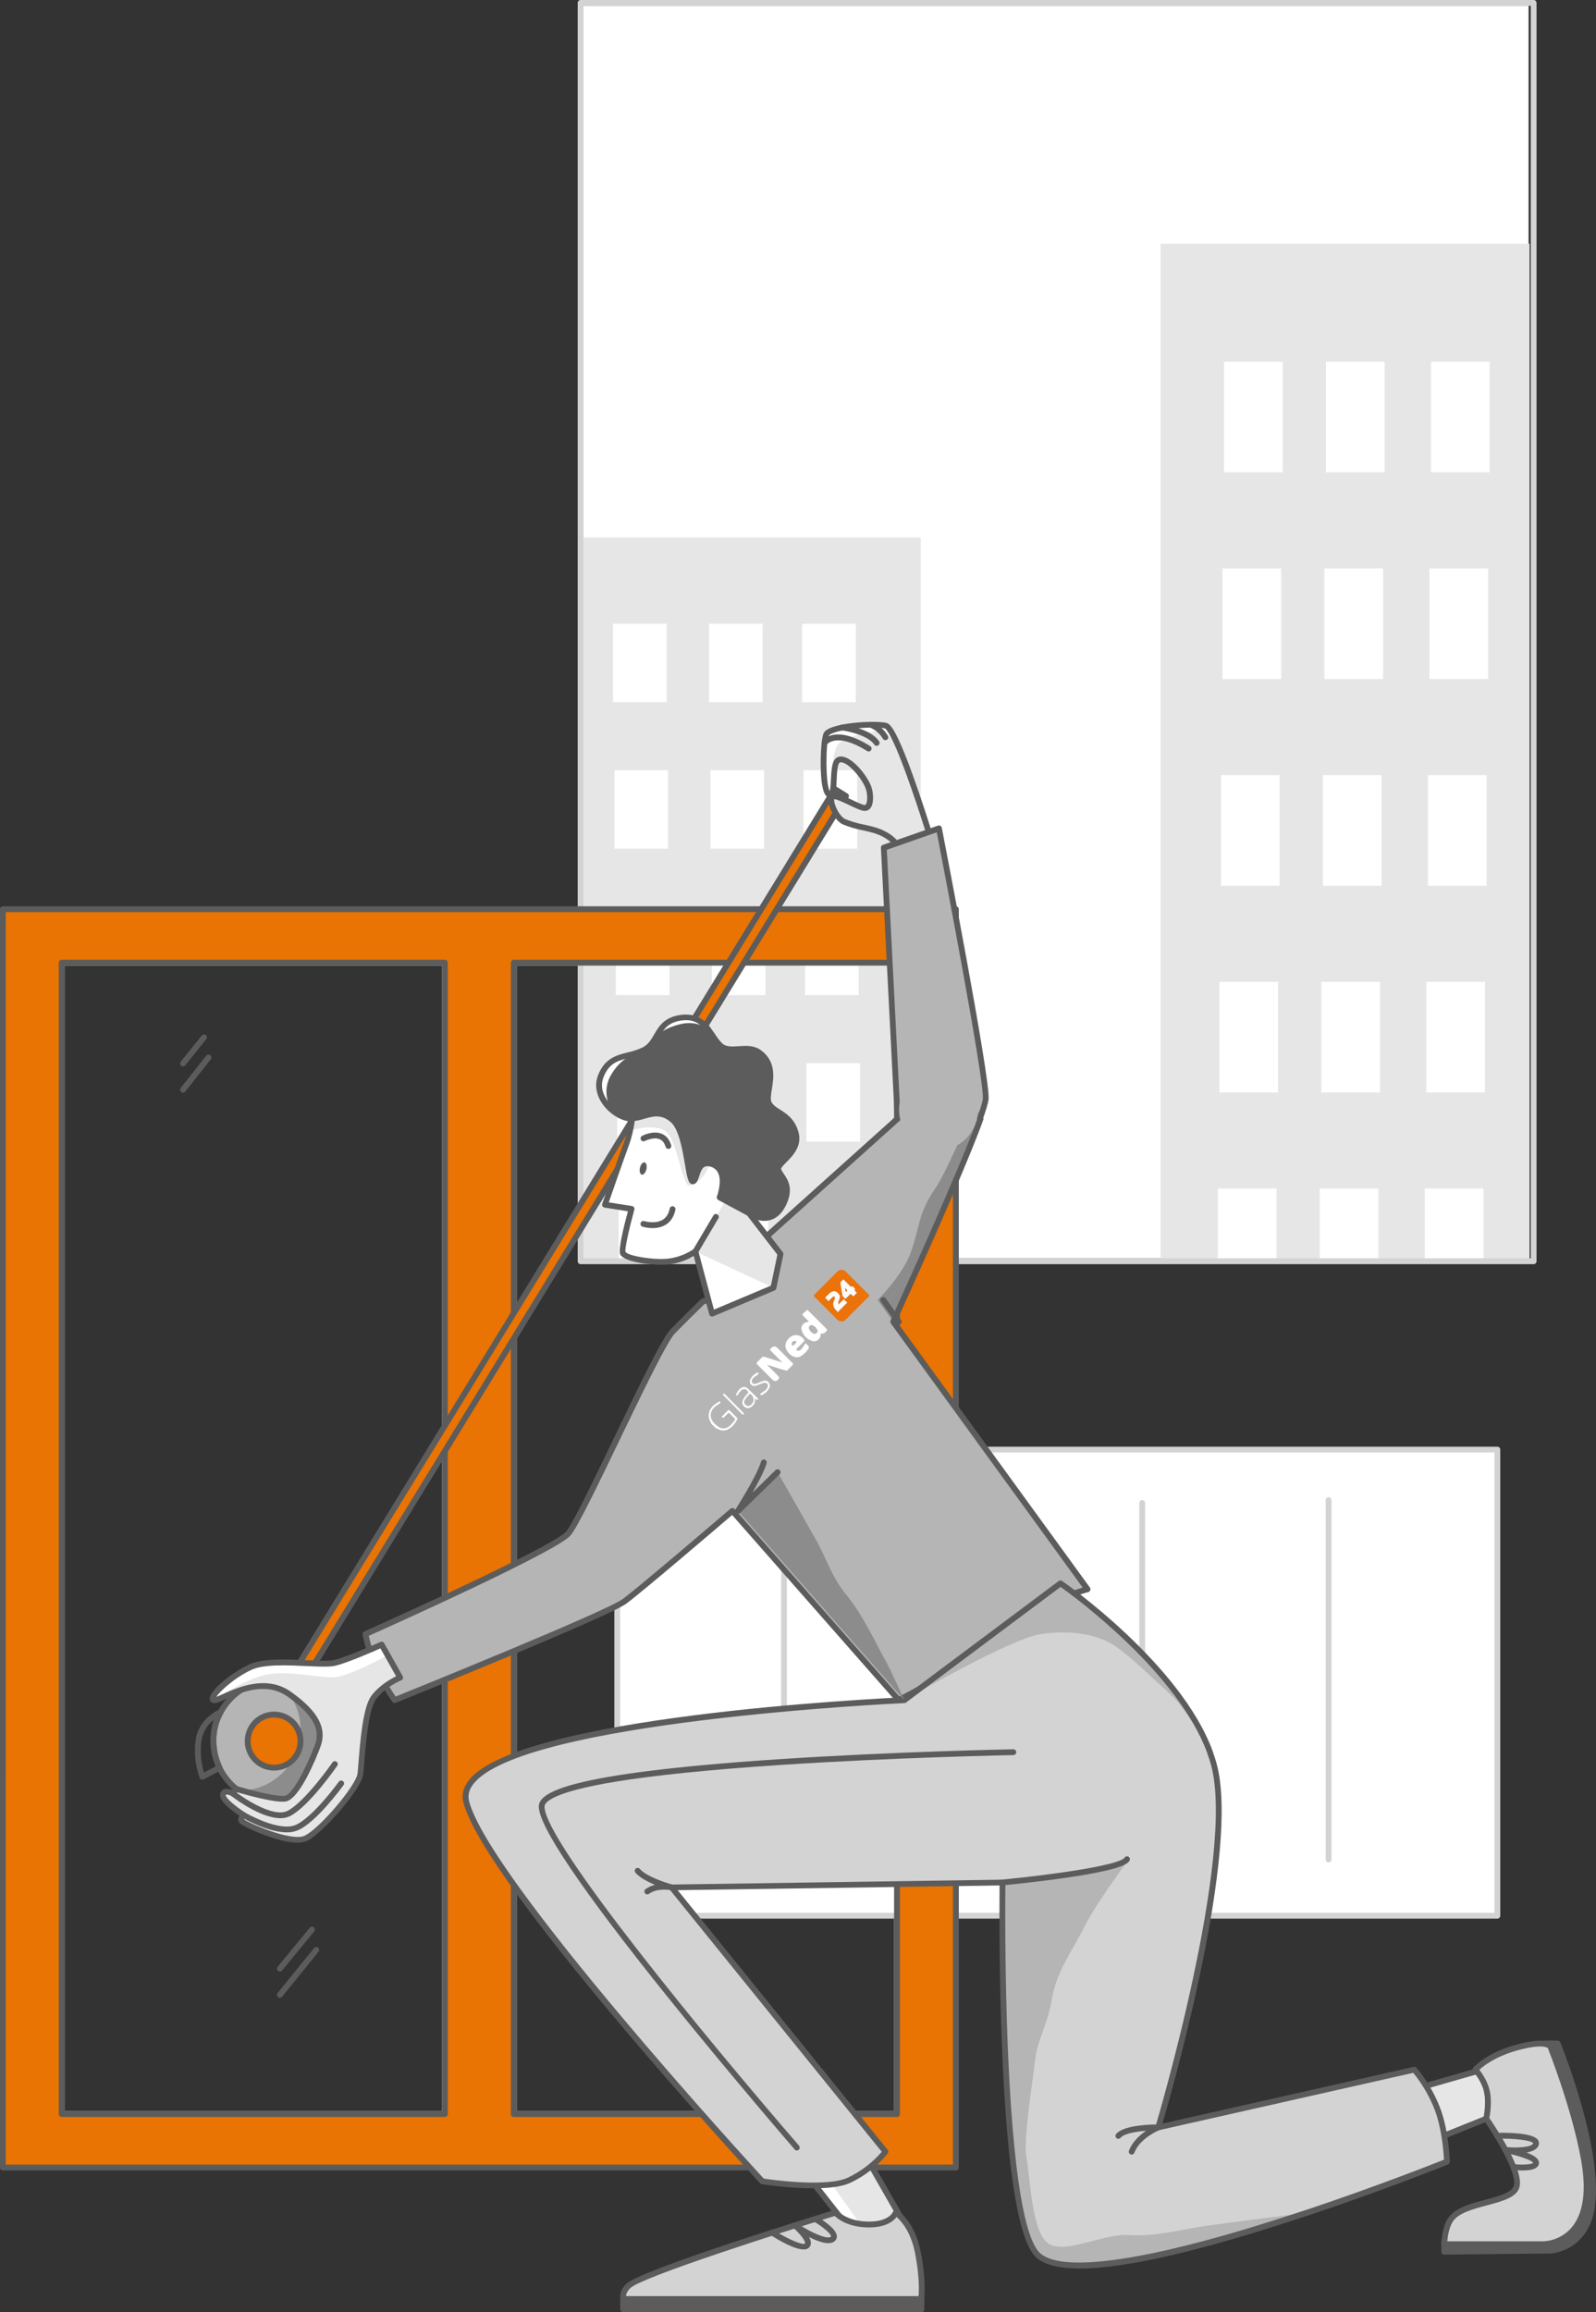 <svg width="402" height="582" viewBox="0 0 402 582" fill="none" xmlns="http://www.w3.org/2000/svg">
  <rect x="0" y="0" width="402" height="582" fill="#333333" stroke="none"/>
  <defs>
    <style>
    .arm{
  transform-origin:60% 48%;
    animation: arm  3s linear alternate infinite;
}
.hand{    transform-origin:60% 48%;
    animation: hand  3s linear alternate infinite;
}
.line {
position:relative;
transform-origin:40% 60%;
    animation: star 3s linear alternate infinite;
}


@keyframes star {
  from {
clip-path: polygon(100% 0, 100% 100%, 0 100%, 0 0);
    transform:translate(0px, 0px) rotate(0deg);
  }
  to {
clip-path: polygon(100% 15%, 100% 100%, 0 100%, 0 15%);
 transform:translate(-13px, 0px) rotate(0deg);
 
  }
}

@keyframes arm {
  from {
       transform:rotate(0deg);
  }
  to {

     transform:rotate(-30deg);
 
  }
}

@keyframes hand {
  from {
       transform:rotate(0deg);
  }
  to {
     transform:rotate(-30deg);
 
  }
}
    </style>
  </defs>
<g clip-path="url(#clip0_34_2)">
<path d="M385.027 1.468H146.443V316.727H385.027V1.468Z" fill="white"/>
<path d="M385.266 61.348H292.346V317.439H385.266V61.348Z" fill="#E6E6E6"/>
<path d="M360.432 118.883H375.216V91.03H360.432V118.883Z" fill="white"/>
<path d="M333.98 118.883H348.765V91.03H333.98V118.883Z" fill="white"/>
<path d="M308.304 118.883H323.089V91.03H308.304V118.883Z" fill="white"/>
<path d="M360.044 170.913H374.829V143.06H360.044V170.913Z" fill="white"/>
<path d="M333.588 170.913H348.373V143.06H333.588V170.913Z" fill="white"/>
<path d="M307.912 170.913H322.697V143.06H307.912V170.913Z" fill="white"/>
<path d="M359.656 222.947H374.441V195.094H359.656V222.947Z" fill="white"/>
<path d="M333.201 222.947H347.986V195.094H333.201V222.947Z" fill="white"/>
<path d="M307.529 222.947H322.314V195.094H307.529V222.947Z" fill="white"/>
<path d="M359.266 274.974H374.049V247.121H359.266V274.974Z" fill="white"/>
<path d="M332.811 274.974H347.596V247.121H332.811V274.974Z" fill="white"/>
<path d="M307.137 274.974H321.922V247.121H307.137V274.974Z" fill="white"/>
<path d="M373.662 299.155H358.877V317.434H373.662V299.155Z" fill="white"/>
<path d="M347.208 299.155H332.428V317.434H347.208V299.155Z" fill="white"/>
<path d="M321.534 299.155H306.752V317.434H321.534V299.155Z" fill="white"/>
<path d="M231.919 135.298H146.992V316.769H231.919V135.298Z" fill="#E6E6E6"/>
<path d="M167.917 156.999H154.404V176.737H167.917V156.999Z" fill="white"/>
<path d="M192.094 156.999H178.582V176.737H192.094V156.999Z" fill="white"/>
<path d="M215.559 156.999H202.048V176.737H215.559V156.999Z" fill="white"/>
<path d="M168.272 193.87H154.758V213.608H168.272V193.87Z" fill="white"/>
<path d="M192.448 193.87H178.937V213.608H192.448V193.87Z" fill="white"/>
<path d="M215.913 193.87H202.402V213.608H215.913V193.87Z" fill="white"/>
<path d="M168.626 230.74H155.112V250.478H168.626V230.74Z" fill="white"/>
<path d="M192.802 230.74H179.291V250.478H192.802V230.74Z" fill="white"/>
<path d="M216.272 230.74H202.759V250.478H216.272V230.74Z" fill="white"/>
<path d="M168.985 267.611H155.471V287.35H168.985V267.611Z" fill="white"/>
<path d="M193.161 267.611H179.65V287.35H193.161V267.611Z" fill="white"/>
<path d="M216.627 267.611H203.113V287.35H216.627V267.611Z" fill="white"/>
<path d="M169.339 304.481H155.826V317.434H169.339V304.481Z" fill="white"/>
<path d="M193.513 304.481H180.004V317.434H193.513V304.481Z" fill="white"/>
<path d="M216.981 304.481H203.467V317.434H216.981V304.481Z" fill="white"/>
<path d="M386.808 0.216C386.67 0.078 386.484 0 386.289 0H146.244C146.049 0 145.863 0.078 145.725 0.216C145.588 0.354 145.51 0.541 145.51 0.734V317.461C145.51 317.657 145.588 317.841 145.725 317.979C145.863 318.117 146.049 318.195 146.244 318.195H386.289C386.484 318.195 386.67 318.117 386.808 317.979C386.945 317.841 387.02 317.657 387.02 317.461V0.734C387.02 0.541 386.945 0.354 386.808 0.216ZM385.558 316.727H146.975V1.468H385.558V316.727Z" fill="#D3D3D3"/>
<path d="M112.051 532.845H15.538C15.343 532.845 15.159 532.769 15.022 532.631C14.885 532.493 14.807 532.306 14.807 532.11V242.305C14.807 242.111 14.885 241.925 15.022 241.787C15.159 241.649 15.345 241.571 15.538 241.571H112.051C112.244 241.571 112.43 241.649 112.567 241.787C112.704 241.925 112.782 242.111 112.782 242.305V532.11C112.782 532.306 112.704 532.493 112.567 532.631C112.43 532.769 112.244 532.845 112.051 532.845ZM16.269 531.376H111.32V243.039H16.269V531.376Z" fill="#D3D3D3"/>
<path d="M225.932 532.845H129.414C129.222 532.845 129.035 532.769 128.898 532.631C128.761 532.493 128.683 532.306 128.683 532.11V242.305C128.683 242.111 128.761 241.925 128.898 241.787C129.035 241.649 129.222 241.571 129.414 241.571H225.932C226.127 241.571 226.313 241.649 226.45 241.787C226.585 241.925 226.663 242.111 226.663 242.305V532.11C226.663 532.306 226.585 532.493 226.45 532.631C226.313 532.769 226.127 532.845 225.932 532.845ZM130.145 531.376H225.201V243.039H130.145V531.376Z" fill="#D3D3D3"/>
<path d="M377.152 364.866H155.471V482.196H377.152V364.866Z" fill="white"/>
<path d="M377.152 482.93H155.471C155.279 482.93 155.092 482.853 154.955 482.715C154.818 482.579 154.74 482.392 154.74 482.196V364.866C154.74 364.67 154.818 364.483 154.955 364.345C155.092 364.207 155.279 364.132 155.471 364.132H377.152C377.347 364.132 377.533 364.207 377.671 364.345C377.806 364.483 377.883 364.67 377.883 364.866V482.196C377.883 482.392 377.806 482.579 377.671 482.715C377.533 482.853 377.347 482.93 377.152 482.93ZM156.202 481.462H376.421V365.6H156.202V481.462Z" fill="#D3D3D3"/>
<path d="M334.643 468.758C334.448 468.758 334.262 468.68 334.124 468.542C333.987 468.404 333.912 468.22 333.912 468.024V377.565C333.912 377.372 333.987 377.185 334.124 377.047C334.262 376.909 334.448 376.831 334.643 376.831C334.838 376.831 335.021 376.909 335.159 377.047C335.296 377.185 335.374 377.372 335.374 377.565V468.024C335.374 468.22 335.296 468.404 335.159 468.542C335.021 468.68 334.835 468.758 334.643 468.758Z" fill="#D3D3D3"/>
<path d="M287.701 469.496C287.508 469.496 287.322 469.419 287.185 469.281C287.047 469.143 286.97 468.956 286.97 468.762V378.304C286.97 378.108 287.047 377.921 287.185 377.783C287.322 377.646 287.508 377.57 287.701 377.57C287.893 377.57 288.082 377.646 288.219 377.783C288.354 377.921 288.432 378.108 288.432 378.304V468.762C288.432 468.956 288.354 469.143 288.219 469.281C288.082 469.419 287.896 469.496 287.701 469.496Z" fill="#D3D3D3"/>
<path d="M244.411 469.536C244.219 469.536 244.033 469.459 243.895 469.321C243.758 469.183 243.68 468.996 243.68 468.802V378.36C243.68 378.164 243.758 377.977 243.895 377.839C244.033 377.701 244.219 377.623 244.411 377.623C244.604 377.623 244.792 377.701 244.927 377.839C245.065 377.977 245.142 378.164 245.142 378.36V468.82C245.138 469.011 245.058 469.194 244.923 469.327C244.786 469.461 244.602 469.536 244.411 469.536Z" fill="#D3D3D3"/>
<path d="M197.472 470.271C197.277 470.271 197.091 470.193 196.953 470.055C196.816 469.917 196.741 469.73 196.741 469.536V379.091C196.741 378.898 196.816 378.711 196.953 378.573C197.091 378.435 197.277 378.357 197.472 378.357C197.666 378.357 197.85 378.435 197.988 378.573C198.125 378.711 198.202 378.898 198.202 379.091V469.55C198.198 469.743 198.118 469.926 197.983 470.062C197.846 470.195 197.662 470.271 197.472 470.271Z" fill="#D3D3D3"/>
<path d="M0.731 228.844V545.571H240.774V228.844H0.731ZM15.556 242.305H112.051V532.11H15.538L15.556 242.305ZM225.949 532.11H129.414V242.305H225.932L225.949 532.11Z" fill="#E97303"/>
<path d="M240.757 546.305H0.731C0.536 546.305 0.35 546.23 0.215 546.092C0.078 545.954 0 545.767 0 545.571V228.844C0 228.651 0.078 228.464 0.215 228.326C0.352 228.188 0.538 228.11 0.731 228.11H240.774C240.969 228.11 241.155 228.188 241.293 228.326C241.43 228.464 241.505 228.651 241.505 228.844V545.571C241.505 545.669 241.487 545.767 241.448 545.858C241.41 545.947 241.355 546.029 241.286 546.098C241.215 546.165 241.133 546.221 241.042 546.256C240.951 546.292 240.854 546.307 240.757 546.305ZM1.444 544.837H240.026V229.578H1.462L1.444 544.837ZM225.932 532.845H129.414C129.222 532.845 129.035 532.769 128.898 532.631C128.761 532.493 128.683 532.306 128.683 532.11V242.305C128.683 242.111 128.761 241.925 128.898 241.787C129.035 241.649 129.222 241.571 129.414 241.571H225.932C226.127 241.571 226.313 241.649 226.448 241.787C226.585 241.925 226.663 242.111 226.663 242.305V532.11C226.663 532.306 226.585 532.493 226.448 532.631C226.313 532.769 226.127 532.845 225.932 532.845ZM130.145 531.376H225.201V243.039H130.145V531.376ZM112.051 532.845H15.538C15.343 532.845 15.159 532.769 15.022 532.631C14.885 532.493 14.807 532.306 14.807 532.11V242.305C14.807 242.111 14.885 241.925 15.022 241.787C15.159 241.649 15.345 241.571 15.538 241.571H112.051C112.244 241.571 112.43 241.649 112.567 241.787C112.704 241.925 112.782 242.111 112.782 242.305V532.11C112.782 532.306 112.704 532.493 112.567 532.631C112.43 532.769 112.244 532.845 112.051 532.845ZM16.269 531.376H111.32V243.039H16.269V531.376Z" fill="#5C5C5C"/>
<path d="M273.915 400.015C273.915 400.015 263.974 402.489 258.809 408.091C253.646 413.692 226.35 427.913 226.35 427.913L184.463 380.297C184.463 380.297 161.804 399.711 157.301 403.054C152.798 406.4 99.39 427.913 99.39 427.913C97.587 425.357 96.043 422.626 94.781 419.76C92.588 414.878 92.063 411.292 92.063 411.292C92.063 411.292 139.49 390.181 143.114 385.996C146.74 381.812 165.567 339.034 169.43 335.088C173.295 331.142 177.076 327.5 177.076 327.5C177.076 327.5 188.253 325.333 191.733 321.131C195.212 316.929 192.306 311.917 192.306 311.917L226.184 281.503H247.016C241.837 295.912 225.17 332.232 224.97 332.668C224.968 332.67 224.968 332.672 224.968 332.672L273.915 400.015Z" fill="#B5B5B5"/>
<path d="M247.023 281.503C241.813 295.999 224.975 332.672 224.975 332.672L224.97 332.668L224.488 331.991L221.072 327.213C221.072 327.213 227.394 320.973 229.507 314.998C231.62 309.021 231.294 305.491 235.235 299.665C239.073 293.988 242.478 283.877 245.016 281.503H247.023Z" fill="#8C8C8C"/>
<path d="M274.655 399.918C274.637 399.797 274.59 399.684 274.519 399.586L225.832 332.583C227.781 328.297 242.96 295.066 247.794 281.503H246.261C241.321 295.122 226.282 328.072 224.49 331.991C224.386 332.218 224.326 332.35 224.315 332.372C224.262 332.49 224.242 332.619 224.253 332.748C224.266 332.877 224.313 333.001 224.388 333.106L272.703 399.597C269.974 400.405 262.594 402.923 258.277 407.61C253.639 412.644 230.269 425.035 226.523 427.008L185.015 379.819C184.886 379.677 184.709 379.588 184.518 379.574C184.328 379.561 184.14 379.621 183.993 379.746C183.768 379.941 161.314 399.163 156.871 402.467C152.714 405.537 105.251 424.768 99.656 427.028C98.032 424.641 96.626 422.114 95.452 419.473C94.329 416.995 93.472 414.402 92.894 411.741C98.376 409.292 140.148 390.557 143.679 386.504C145.46 384.459 150.565 373.862 155.972 362.643C161.622 350.92 168.026 337.631 169.982 335.642C173.366 332.196 176.728 328.951 177.459 328.216C179.092 327.878 188.951 325.712 192.324 321.639C195.409 317.928 193.892 313.595 193.214 312.095L226.842 281.895C226.922 281.822 226.986 281.73 227.028 281.63C227.046 281.588 227.059 281.546 227.066 281.503H225.055L191.815 311.341C191.69 311.455 191.606 311.608 191.58 311.775C191.553 311.942 191.584 312.113 191.668 312.26C191.779 312.447 194.291 316.918 191.19 320.666C187.923 324.615 177.065 326.759 176.959 326.782C176.821 326.808 176.693 326.875 176.593 326.971C176.538 327.009 172.755 330.668 168.916 334.574C166.794 336.736 160.887 348.994 154.634 361.969C149.517 372.607 144.224 383.607 142.571 385.516C139.681 388.851 104.926 404.769 91.769 410.62C91.622 410.687 91.501 410.798 91.425 410.94C91.348 411.08 91.319 411.243 91.343 411.403C91.365 411.554 91.926 415.147 94.119 420.061C95.399 422.977 96.972 425.756 98.808 428.354C98.876 428.445 98.965 428.521 99.067 428.572C99.169 428.623 99.282 428.647 99.397 428.647C99.492 428.654 99.587 428.641 99.678 428.607C101.86 427.722 153.205 407 157.748 403.646C161.897 400.578 180.846 384.375 184.408 381.327L225.819 428.405C225.925 428.527 226.071 428.61 226.231 428.639C226.39 428.67 226.554 428.645 226.698 428.57C227.821 427.987 254.17 414.239 259.36 408.602C264.313 403.223 274.008 400.756 274.107 400.732C274.223 400.703 274.329 400.645 274.418 400.565C274.506 400.485 274.575 400.385 274.615 400.273C274.657 400.16 274.67 400.038 274.655 399.918Z" fill="#5C5C5C"/>
  <path class="line" d="M213.054 200.395L210.219 198.642L71.615 424.737L74.45 426.49L213.054 200.395Z" fill="#E97303"/>
<path class="line" d="M74.492 427.224C74.363 427.219 74.237 427.181 74.126 427.112L71.291 425.362C71.209 425.313 71.136 425.246 71.081 425.168C71.025 425.09 70.983 425.001 70.961 424.908C70.919 424.717 70.95 424.516 71.05 424.35L209.643 198.23C209.742 198.066 209.906 197.946 210.095 197.901C210.283 197.857 210.482 197.888 210.646 197.99L213.484 199.743C213.648 199.845 213.765 200.01 213.809 200.199C213.853 200.388 213.822 200.588 213.721 200.753L75.132 426.87C75.065 426.981 74.97 427.07 74.859 427.133C74.746 427.195 74.62 427.226 74.492 427.224ZM72.664 424.496L74.255 425.48L212.079 200.624L210.489 199.641L72.664 424.496Z" fill="#5C5C5C"/>
<path class="hand" d="M234.982 212.803L227.141 214.832C227.141 214.832 226.335 211.987 223.015 210.12C219.697 208.252 216.538 208.494 212.653 206.866C210.562 205.989 208.608 201.338 209.661 200.528C210.713 199.716 216.217 203.373 217.836 203.373C219.455 203.373 219.375 200.028 218.804 198.35C217.918 195.73 213.951 190.771 211.523 191.179C209.098 191.586 210.899 200.275 208.934 199.959L208.779 199.903C206.978 198.956 207.26 186.814 208.121 184.854C209.014 182.821 220.102 181.918 223.108 182.652C223.885 182.845 225.07 184.985 226.397 188.046C230.118 196.733 234.982 212.803 234.982 212.803Z" fill="#E6E6E6"/>
<path class="hand" d="M226.368 188.046C226.24 187.875 224.175 185.132 222.598 184.269C221.023 183.408 212.73 185.404 211.107 187.357C209.486 189.31 208.914 199.959 208.914 199.959L208.761 199.903C206.96 198.956 207.242 186.814 208.103 184.854C208.996 182.821 220.084 181.918 223.088 182.652C223.852 182.845 225.048 184.985 226.368 188.046Z" fill="white"/>
<path class="hand" d="M227.141 215.566C226.984 215.566 226.829 215.515 226.703 215.42C226.576 215.322 226.483 215.188 226.441 215.035C226.441 215.012 225.65 212.448 222.66 210.761C220.933 209.785 219.214 209.411 217.395 209.011C215.679 208.681 214 208.19 212.376 207.542C210.458 206.739 208.901 203.641 208.67 201.863C208.606 201.463 208.628 201.053 208.735 200.664H208.688L208.535 200.609L208.442 200.569C208.041 200.355 206.816 199.712 206.721 192.778C206.677 189.626 206.916 185.804 207.452 184.556C208.659 181.811 220.611 181.293 223.272 181.949C224.002 182.134 224.975 182.964 227.033 187.729L227.055 187.773C230.776 196.391 235.647 212.439 235.695 212.601C235.724 212.697 235.733 212.795 235.722 212.895C235.711 212.993 235.68 213.088 235.633 213.173C235.587 213.264 235.52 213.342 235.443 213.404C235.363 213.469 235.272 213.515 235.175 213.54L227.325 215.571C227.265 215.577 227.203 215.575 227.141 215.566ZM210.117 201.14C210.077 201.65 210.159 202.164 210.354 202.635C210.899 204.25 212.037 205.814 212.939 206.192C214.483 206.802 216.08 207.264 217.708 207.576C219.639 207.998 221.46 208.399 223.373 209.48C225.218 210.483 226.696 212.052 227.589 213.96L234.072 212.285C233.075 209.048 228.955 195.884 225.732 188.385L225.71 188.34C223.768 183.833 222.986 183.397 222.906 183.36C221.553 183.026 218.106 183.055 214.91 183.433C210.285 183.98 208.912 184.868 208.79 185.137C207.935 187.097 207.917 197.47 208.998 199.107C209.204 198.56 209.268 197.121 209.311 196.131C209.426 193.49 209.543 190.763 211.404 190.451C214.35 189.953 218.534 195.267 219.499 198.117C219.956 199.461 220.206 202.052 219.291 203.336C219.13 203.576 218.912 203.772 218.656 203.905C218.401 204.039 218.117 204.11 217.829 204.108C217.021 204.108 215.8 203.549 213.889 202.64C212.713 202.072 210.786 201.145 210.135 201.145L210.117 201.14ZM210.334 199.672C211.291 199.763 212.642 200.406 214.529 201.296C215.765 201.89 217.3 202.628 217.818 202.628C217.874 202.628 217.927 202.615 217.973 202.586C218.022 202.56 218.06 202.519 218.084 202.471C218.587 201.765 218.503 199.765 218.084 198.58C217.218 196.008 213.49 191.579 211.616 191.891C210.925 192.009 210.803 194.725 210.741 196.182C210.695 197.768 210.622 198.927 210.329 199.683L210.334 199.672Z" fill="#5C5C5C"/>
<path class="hand" d="M218.797 189.148C218.66 189.15 218.527 189.112 218.41 189.039C210.646 184.185 208.316 187.363 208.294 187.395C208.185 187.553 208.019 187.664 207.829 187.702C207.64 187.737 207.446 187.699 207.284 187.593C207.127 187.486 207.016 187.321 206.976 187.134C206.936 186.947 206.972 186.752 207.073 186.589C207.193 186.402 210.095 182.111 219.18 187.791C219.316 187.873 219.42 187.997 219.477 188.144C219.535 188.291 219.544 188.453 219.502 188.607C219.462 188.758 219.373 188.894 219.249 188.992C219.125 189.09 218.972 189.143 218.815 189.148H218.797Z" fill="#5C5C5C"/>
<path class="hand" d="M220.822 187.739C220.702 187.739 220.585 187.711 220.476 187.655C220.37 187.597 220.279 187.517 220.213 187.417C218.706 185.159 213.831 184.071 212.077 183.84C211.882 183.815 211.707 183.713 211.588 183.557C211.468 183.402 211.415 183.206 211.441 183.01C211.466 182.817 211.568 182.639 211.723 182.521C211.878 182.401 212.073 182.347 212.268 182.372C212.551 182.409 219.245 183.319 221.426 186.583C221.5 186.694 221.542 186.821 221.548 186.954C221.555 187.085 221.526 187.217 221.464 187.335C221.402 187.45 221.309 187.548 221.196 187.617C221.083 187.686 220.955 187.724 220.822 187.724V187.739Z" fill="#5C5C5C"/>
<path class="hand" d="M223.008 186.293C222.877 186.293 222.751 186.26 222.638 186.196C222.523 186.131 222.43 186.038 222.366 185.926C221.613 184.636 220.443 183.644 219.054 183.11C218.868 183.05 218.715 182.919 218.627 182.743C218.54 182.57 218.525 182.369 218.585 182.183C218.644 181.998 218.775 181.844 218.948 181.755C219.121 181.666 219.322 181.651 219.506 181.711C221.254 182.356 222.72 183.597 223.648 185.217C223.695 185.301 223.723 185.395 223.734 185.49C223.746 185.586 223.737 185.684 223.71 185.777C223.684 185.869 223.639 185.955 223.577 186.031C223.517 186.107 223.444 186.169 223.36 186.216C223.249 186.269 223.13 186.296 223.008 186.293Z" fill="#5C5C5C"/>

  <path class="arm" d="M248.281 276.465C248.281 276.465 248.281 276.485 248.281 276.494C248.274 276.598 248.263 276.701 248.248 276.805C248.104 277.766 247.576 279.481 246.768 281.726H225.936L226.109 281.57L222.614 213.362L236.504 208.508C236.504 208.508 248.586 270.701 248.283 276.465H248.281Z" fill="#B5B5B5"/>
<path d="M248.287 276.465L248.252 276.805C248.11 277.766 247.581 279.481 246.772 281.726H244.766C244.832 281.661 244.899 281.604 244.965 281.552C245.632 280.999 246.223 280.364 246.726 279.666C247.419 278.712 247.946 277.639 248.279 276.494C248.279 276.485 248.285 276.474 248.287 276.465Z" fill="#8C8C8C"/>
<path class="arm" d="M237.221 208.365C237.201 208.261 237.159 208.163 237.097 208.078C237.038 207.992 236.96 207.92 236.869 207.867C236.778 207.816 236.677 207.782 236.572 207.774C236.468 207.762 236.362 207.776 236.262 207.811L222.374 212.663C222.224 212.716 222.095 212.817 222.007 212.948C221.918 213.081 221.876 213.239 221.885 213.397L225.354 281.23L224.802 281.726H226.813C226.829 281.664 226.833 281.599 226.829 281.535L223.371 213.893L235.952 209.489C237.385 216.896 247.836 271.186 247.561 276.447C247.556 276.523 247.532 276.612 247.532 276.707C247.435 277.359 247.156 278.369 246.726 279.666C246.52 280.289 246.278 280.978 246.008 281.726H247.541C248.318 279.544 248.828 277.869 248.972 276.908C248.992 276.774 249.005 276.638 249.012 276.5C249.32 270.712 237.715 210.908 237.221 208.365Z" fill="#5C5C5C"/>
<path d="M236.389 289.494C241.871 289.494 246.316 284.934 246.316 279.31C246.316 273.686 241.871 269.126 236.389 269.126C230.906 269.126 226.461 273.686 226.461 279.31C226.461 284.934 230.906 289.494 236.389 289.494Z" fill="#B5B5B5"/>
<path d="M46.096 268.417C45.93 268.417 45.768 268.359 45.639 268.254C45.489 268.132 45.394 267.954 45.371 267.76C45.352 267.569 45.409 267.373 45.529 267.222L50.836 260.615C50.962 260.473 51.135 260.384 51.323 260.368C51.511 260.353 51.697 260.41 51.846 260.528C51.992 260.648 52.087 260.82 52.112 261.007C52.134 261.196 52.085 261.385 51.974 261.536L46.667 268.145C46.599 268.23 46.51 268.299 46.413 268.345C46.313 268.392 46.204 268.417 46.096 268.417Z" fill="#5C5C5C"/>
<path d="M46.096 275.019C45.959 275.019 45.826 274.979 45.708 274.906C45.593 274.832 45.5 274.728 45.44 274.605C45.383 274.481 45.358 274.343 45.374 274.205C45.387 274.069 45.44 273.938 45.527 273.831L51.937 265.729C51.996 265.651 52.07 265.587 52.154 265.54C52.238 265.491 52.331 265.46 52.428 265.449C52.524 265.438 52.621 265.445 52.714 265.471C52.807 265.498 52.894 265.542 52.971 265.605C53.046 265.665 53.108 265.74 53.155 265.825C53.201 265.909 53.233 266.003 53.241 266.101C53.252 266.196 53.243 266.294 53.215 266.388C53.188 266.481 53.142 266.568 53.082 266.644L46.669 274.745C46.601 274.83 46.514 274.901 46.415 274.948C46.315 274.997 46.207 275.021 46.096 275.019Z" fill="#5C5C5C"/>
<path d="M70.494 496.24C70.354 496.24 70.219 496.202 70.102 496.126C69.984 496.051 69.889 495.944 69.832 495.819C69.772 495.693 69.749 495.552 69.767 495.412C69.785 495.274 69.843 495.143 69.931 495.036L78.005 485.224C78.064 485.148 78.14 485.084 78.224 485.035C78.31 484.988 78.403 484.959 78.501 484.948C78.598 484.937 78.696 484.946 78.791 484.975C78.884 485.004 78.97 485.05 79.046 485.113C79.121 485.175 79.183 485.253 79.227 485.34C79.274 485.426 79.3 485.522 79.307 485.618C79.316 485.716 79.305 485.816 79.274 485.907C79.243 486 79.194 486.087 79.13 486.16L71.056 495.973C70.988 496.055 70.901 496.124 70.804 496.171C70.706 496.215 70.6 496.24 70.494 496.24Z" fill="#5C5C5C"/>
<path d="M70.494 502.844C70.323 502.844 70.159 502.787 70.029 502.68C69.956 502.617 69.894 502.542 69.847 502.457C69.803 502.373 69.774 502.279 69.763 502.184C69.754 502.086 69.763 501.99 69.792 501.897C69.82 501.806 69.865 501.719 69.927 501.643L79.103 490.334C79.227 490.185 79.405 490.087 79.597 490.069C79.79 490.049 79.983 490.107 80.133 490.229C80.284 490.354 80.379 490.532 80.399 490.725C80.419 490.919 80.359 491.112 80.237 491.263L71.061 502.573C70.992 502.658 70.906 502.726 70.806 502.773C70.709 502.82 70.602 502.844 70.494 502.844Z" fill="#5C5C5C"/>

<path d="M69.045 453.602C77.491 453.602 84.34 446.726 84.34 438.242C84.34 429.757 77.491 422.884 69.045 422.884C60.599 422.884 53.753 429.76 53.753 438.242C53.753 446.724 60.599 453.602 69.045 453.602Z" fill="#B5B5B5"/>
<path d="M84.34 438.24C84.34 441.069 83.562 443.843 82.091 446.257C80.621 448.67 78.516 450.63 76.007 451.918C73.499 453.206 70.684 453.773 67.876 453.558C65.067 453.34 62.371 452.348 60.088 450.69H60.407C63.638 450.69 66.788 449.66 69.402 447.752C72.015 445.841 73.96 443.147 74.957 440.059C75.951 436.969 75.947 433.644 74.944 430.558C73.938 427.471 71.987 424.783 69.369 422.881C73.367 422.966 77.174 424.621 79.974 427.493C82.774 430.362 84.34 434.222 84.34 438.24Z" fill="#8C8C8C"/>
<path d="M69.045 444.924C72.72 444.924 75.699 441.932 75.699 438.244C75.699 434.556 72.72 431.561 69.045 431.561C65.371 431.561 62.394 434.553 62.394 438.244C62.394 441.934 65.373 444.924 69.045 444.924Z" fill="#E97303"/>
<path d="M69.045 445.658C67.585 445.658 66.157 445.225 64.941 444.408C63.725 443.594 62.777 442.435 62.219 441.08C61.658 439.723 61.512 438.233 61.798 436.794C62.081 435.354 62.786 434.031 63.818 432.994C64.852 431.955 66.168 431.25 67.601 430.963C69.034 430.676 70.52 430.825 71.871 431.386C73.22 431.949 74.374 432.898 75.185 434.12C75.996 435.341 76.43 436.776 76.428 438.244C76.425 440.208 75.648 442.092 74.264 443.483C72.879 444.873 71.003 445.654 69.045 445.658ZM69.045 432.293C67.873 432.291 66.728 432.64 65.754 433.294C64.779 433.946 64.019 434.876 63.57 435.964C63.12 437.049 63.003 438.246 63.231 439.401C63.459 440.555 64.024 441.616 64.852 442.448C65.681 443.283 66.735 443.85 67.885 444.079C69.034 444.308 70.226 444.19 71.309 443.741C72.392 443.291 73.318 442.528 73.969 441.55C74.62 440.571 74.966 439.421 74.966 438.244C74.966 436.667 74.341 435.154 73.231 434.04C72.122 432.923 70.616 432.296 69.045 432.293Z" fill="#5C5C5C"/>
<path d="M50.973 447.952C50.889 447.952 50.805 447.936 50.727 447.907C50.632 447.874 50.546 447.821 50.47 447.752C50.397 447.683 50.34 447.598 50.3 447.505C49.215 444.517 48.856 441.314 49.25 438.16C49.89 432.609 55.097 430.34 55.315 430.245C55.465 430.18 55.633 430.169 55.793 430.213C55.95 430.256 56.09 430.351 56.187 430.485C56.285 430.618 56.336 430.779 56.329 430.943C56.325 431.11 56.265 431.268 56.158 431.392C56.123 431.437 54.484 433.504 54.484 438.244C54.553 440.44 55.049 442.602 55.946 444.604C56.03 444.775 56.041 444.973 55.983 445.153C55.924 445.334 55.795 445.485 55.629 445.574L51.33 447.867C51.219 447.925 51.097 447.954 50.973 447.952ZM53.793 432.939C52.103 434.26 50.993 436.195 50.705 438.329C50.4 440.96 50.63 443.627 51.381 446.168L54.336 444.593C53.512 442.575 53.066 440.422 53.022 438.244C52.995 436.444 53.257 434.654 53.793 432.939Z" fill="#5C5C5C"/>
<path d="M69.045 454.343C65.876 454.343 62.777 453.4 60.141 451.631C57.505 449.863 55.45 447.349 54.236 444.408C53.022 441.467 52.705 438.231 53.323 435.107C53.941 431.984 55.467 429.117 57.709 426.866C59.95 424.614 62.808 423.082 65.915 422.459C69.025 421.838 72.248 422.158 75.176 423.377C78.107 424.594 80.609 426.659 82.37 429.306C84.131 431.953 85.07 435.067 85.068 438.251C85.064 442.517 83.374 446.608 80.37 449.625C77.367 452.641 73.293 454.339 69.045 454.343ZM69.045 423.622C66.166 423.622 63.348 424.479 60.954 426.087C58.557 427.693 56.69 429.978 55.587 432.649C54.484 435.323 54.196 438.264 54.756 441.103C55.319 443.939 56.706 446.546 58.741 448.593C60.779 450.639 63.375 452.032 66.199 452.597C69.025 453.162 71.953 452.873 74.616 451.765C77.276 450.659 79.551 448.784 81.152 446.377C82.754 443.972 83.606 441.143 83.606 438.251C83.606 434.371 82.071 430.652 79.34 427.907C76.612 425.164 72.908 423.62 69.045 423.616V423.622Z" fill="#5C5C5C"/>
<path d="M159.469 278.456C159.469 278.456 159.367 283.595 157.693 288.117C156.021 292.639 152.361 303.237 152.361 303.237L159.053 304.294C159.053 304.294 156.282 314.338 156.86 315.416C157.697 316.994 164.9 317.937 168.557 317.519C170.91 317.187 173.16 316.324 175.136 314.998L179.32 330.646L194.796 324.134L196.572 315.628L184.233 299.665L185.593 289.06L162.902 273.035L159.469 278.456Z" fill="white"/>
<path d="M158.705 284.56C158.705 284.56 164.28 282.791 167.417 284.56C170.551 286.328 171.802 298.688 173.692 298.443C175.581 298.196 177.559 295.507 177.559 295.507L182.997 285.192L159.469 278.469L158.705 284.56Z" fill="#E6E6E6"/>
<path d="M175.153 314.998L184.25 299.665L196.59 315.63L194.814 324.134L175.153 314.998Z" fill="#E6E6E6"/>
<path d="M179.338 331.373C179.227 331.373 179.116 331.346 179.016 331.295C178.926 331.249 178.848 331.182 178.784 331.099C178.722 331.019 178.675 330.926 178.651 330.826L174.722 316.144C172.865 317.241 170.805 317.955 168.67 318.239C165.173 318.64 157.338 317.85 156.242 315.757C155.686 314.711 156.926 309.437 158.162 304.886L152.277 303.956C152.171 303.94 152.071 303.9 151.983 303.838C151.894 303.778 151.821 303.7 151.766 303.606C151.71 303.515 151.675 303.413 151.664 303.306C151.653 303.199 151.666 303.093 151.699 302.99C151.737 302.884 155.38 292.324 157.039 287.852C158.647 283.515 158.769 278.48 158.769 278.434C158.774 278.302 158.814 278.176 158.885 278.067L162.335 272.648C162.389 272.565 162.457 272.492 162.539 272.436C162.621 272.381 162.714 272.341 162.812 272.321C162.907 272.303 163.007 272.305 163.102 272.325C163.199 272.345 163.29 272.385 163.37 272.443L186.038 288.462C186.146 288.54 186.233 288.644 186.286 288.767C186.339 288.889 186.359 289.022 186.341 289.156L185.021 299.46L197.175 315.178C197.239 315.263 197.285 315.359 197.308 315.463C197.332 315.568 197.332 315.675 197.31 315.779L195.533 324.286C195.509 324.401 195.458 324.508 195.383 324.599C195.308 324.693 195.21 324.764 195.102 324.811L179.628 331.322C179.535 331.358 179.437 331.375 179.338 331.373ZM175.153 314.255C175.315 314.255 175.472 314.309 175.601 314.407C175.729 314.504 175.82 314.642 175.862 314.8L179.825 329.636L194.173 323.598L195.804 315.801L183.672 300.11C183.615 300.032 183.57 299.945 183.546 299.851C183.522 299.758 183.515 299.662 183.526 299.567L184.828 289.398L163.124 274.069L160.2 278.672C160.165 279.706 159.912 284.249 158.373 288.362C156.995 292.086 154.233 300.054 153.334 302.641L159.181 303.56C159.283 303.575 159.381 303.613 159.467 303.669C159.553 303.727 159.627 303.8 159.684 303.887C159.739 303.974 159.775 304.071 159.793 304.174C159.808 304.276 159.802 304.381 159.773 304.481C158.55 308.923 157.354 314.204 157.536 315.096C158.185 316.102 164.535 317.236 168.502 316.782C170.735 316.464 172.87 315.648 174.748 314.391C174.868 314.309 175.01 314.264 175.153 314.264V314.255Z" fill="#5C5C5C"/>
<path d="M164.364 309.114C163.52 309.114 162.683 308.999 161.872 308.767C161.775 308.743 161.686 308.701 161.607 308.641C161.527 308.578 161.463 308.503 161.414 308.416C161.365 308.329 161.334 308.233 161.323 308.136C161.314 308.038 161.323 307.938 161.352 307.842C161.381 307.746 161.429 307.657 161.494 307.582C161.556 307.506 161.635 307.444 161.724 307.399C161.813 307.355 161.91 307.33 162.008 307.324C162.107 307.317 162.207 307.333 162.3 307.366C162.324 307.366 164.993 308.167 166.883 307.039C167.811 306.485 168.418 305.531 168.688 304.203C168.708 304.107 168.746 304.018 168.799 303.938C168.852 303.858 168.921 303.789 169 303.735C169.082 303.682 169.171 303.646 169.266 303.629C169.359 303.609 169.457 303.611 169.55 303.629C169.645 303.649 169.733 303.687 169.813 303.74C169.893 303.793 169.962 303.862 170.015 303.945C170.068 304.025 170.103 304.114 170.121 304.209C170.141 304.303 170.139 304.401 170.121 304.496C169.756 306.249 168.923 307.531 167.62 308.305C166.626 308.861 165.503 309.139 164.364 309.114Z" fill="#5C5C5C"/>
<path d="M168.36 289.185C168.203 289.185 168.05 289.134 167.924 289.04C167.8 288.947 167.707 288.815 167.66 288.664C167.361 287.672 166.867 287.045 166.152 286.744C164.595 286.09 162.446 287.18 162.424 287.192C162.251 287.283 162.05 287.301 161.866 287.241C161.68 287.183 161.527 287.054 161.436 286.88C161.348 286.707 161.33 286.506 161.387 286.32C161.445 286.135 161.576 285.979 161.746 285.888C161.857 285.83 164.506 284.46 166.714 285.39C167.84 285.864 168.63 286.82 169.058 288.237C169.113 288.424 169.093 288.624 169.002 288.795C168.912 288.967 168.757 289.096 168.571 289.151C168.502 289.174 168.431 289.185 168.36 289.185Z" fill="#5C5C5C"/>
<path d="M162.812 294.303C163.007 293.451 162.803 292.677 162.358 292.573C161.91 292.47 161.39 293.075 161.195 293.927C160.998 294.779 161.201 295.554 161.649 295.656C162.094 295.76 162.614 295.153 162.812 294.303Z" fill="#5C5C5C"/>
<path d="M175.153 315.732C175.025 315.732 174.901 315.695 174.79 315.63C174.682 315.566 174.589 315.472 174.527 315.361C174.462 315.25 174.429 315.123 174.431 314.996C174.431 314.867 174.465 314.742 174.529 314.631L179.645 305.998C179.688 305.904 179.75 305.82 179.825 305.751C179.902 305.682 179.991 305.631 180.088 305.6C180.186 305.569 180.29 305.557 180.39 305.569C180.492 305.58 180.591 305.613 180.68 305.664C180.768 305.715 180.844 305.787 180.904 305.869C180.963 305.953 181.005 306.047 181.028 306.147C181.047 306.249 181.047 306.352 181.028 306.454C181.005 306.554 180.963 306.647 180.904 306.732L175.787 315.365C175.723 315.477 175.63 315.568 175.519 315.632C175.408 315.697 175.282 315.732 175.153 315.732Z" fill="#5C5C5C"/>
<path d="M196.016 294.123C195.906 295.852 200.149 297.669 197.135 303.386C194.12 309.105 188.663 305.37 188.663 305.37L181.287 301.393C181.287 301.393 184.08 294.123 178.943 292.889C175.231 292.001 175.743 297.411 174.485 297.331C173.226 297.249 173.133 284.994 169.414 281.85C165.698 278.709 162.752 281.183 159.232 281.51C157.742 281.648 155.702 280.776 154.014 279.27C151.717 277.243 150.078 274.096 151.362 270.861C153.597 265.255 157.943 266.374 162.098 264.357C166.254 262.337 165.078 257.014 171.685 256.166C174.148 255.855 175.822 256.582 177.098 257.701C177.623 258.175 178.099 258.7 178.516 259.271C179.612 260.717 180.438 262.304 181.499 263.222C183.958 265.351 188.231 262.726 191.214 264.9C196.586 268.828 192.441 275.221 193.673 277.688C194.904 280.155 198.922 280.158 200.373 284.978C201.824 289.799 196.129 292.397 196.016 294.123Z" fill="#5C5C5C"/>
<path d="M178.5 259.269C178.257 259.067 175.816 256.731 171.404 257.774C164.763 259.349 164.203 262.857 162.747 263.979C161.294 265.098 157.243 265.042 154.003 270.394C151.176 275.063 154.003 279.27 154.003 279.27C151.706 277.243 150.064 274.096 151.351 270.861C153.586 265.255 157.932 266.374 162.087 264.357C166.243 262.337 165.067 257.014 171.674 256.166C174.137 255.855 175.811 256.582 177.087 257.701L178.5 259.269Z" fill="white"/>
<path d="M192.479 307.304C190.991 307.255 189.542 306.805 188.286 306L180.921 302.04C180.764 301.956 180.644 301.816 180.582 301.649C180.52 301.482 180.52 301.297 180.585 301.131C180.585 301.093 182.002 297.355 180.826 295.118C180.616 294.724 180.319 294.384 179.96 294.123C179.601 293.861 179.187 293.683 178.751 293.605C177.149 293.238 176.684 294.272 176.11 296.05C175.778 297.071 175.446 298.127 174.418 298.065C173.393 298.003 173.118 296.597 172.54 293.176C171.931 289.59 171.009 284.175 168.925 282.413C166.553 280.411 164.577 280.945 162.289 281.597C161.305 281.904 160.298 282.117 159.277 282.24C157.591 282.402 155.403 281.483 153.549 279.857L153.504 279.822C151.174 277.766 149.198 274.26 150.658 270.59C152.346 266.346 155.274 265.607 158.103 264.895C159.361 264.626 160.586 264.223 161.757 263.696C163.264 262.962 163.999 261.703 164.774 260.362C165.968 258.311 167.332 255.984 171.572 255.441C173.946 255.136 175.902 255.697 177.559 257.149L177.588 257.18C178.137 257.674 178.635 258.224 179.076 258.82V258.842C179.462 259.356 179.807 259.881 180.173 260.388C180.675 261.222 181.278 261.992 181.969 262.679C182.961 263.538 184.397 263.442 186.06 263.329C187.865 263.207 189.919 263.067 191.637 264.323C195.533 267.169 194.887 271.208 194.415 274.16C194.202 275.486 194.003 276.73 194.32 277.373C194.714 278.173 195.545 278.701 196.512 279.31C198.118 280.336 200.121 281.612 201.071 284.78C202.167 288.404 199.693 290.902 198.059 292.555C197.514 293.109 196.765 293.865 196.747 294.17C196.73 294.475 197.051 294.904 197.39 295.4C198.464 296.971 200.094 299.342 197.782 303.729C196.803 305.586 195.476 306.734 193.835 307.141C193.389 307.25 192.935 307.306 192.479 307.304ZM182.168 301.042L189.006 304.712L189.072 304.752C189.095 304.752 191.312 306.249 193.491 305.704C194.707 305.399 195.717 304.498 196.488 303.03C198.389 299.431 197.168 297.649 196.185 296.221C195.697 295.509 195.237 294.842 195.288 294.063C195.343 293.209 196.085 292.459 197.022 291.494C198.575 289.919 200.511 287.959 199.671 285.176C198.878 282.529 197.277 281.506 195.726 280.522C194.63 279.824 193.595 279.163 193.019 278C192.492 276.948 192.718 275.533 192.98 273.9C193.436 271.042 193.954 267.796 190.787 265.48C189.495 264.539 187.861 264.65 186.166 264.746C184.339 264.871 182.467 264.997 181.019 263.743C180.228 262.978 179.537 262.114 178.965 261.173C178.644 260.689 178.308 260.19 177.947 259.705V259.683C177.559 259.149 177.116 258.658 176.626 258.215L176.593 258.186C175.278 257.025 173.738 256.593 171.78 256.847C168.243 257.296 167.228 259.049 166.059 261.053C165.204 262.522 164.324 264.041 162.404 264.966C161.144 265.538 159.826 265.976 158.473 266.268C155.657 266.977 153.44 267.536 152.025 271.084C150.563 274.754 153.453 277.751 154.443 278.636L154.486 278.667C156.009 280.02 157.879 280.845 159.153 280.727C160.085 280.611 161.009 280.411 161.908 280.133C164.367 279.446 166.912 278.738 169.875 281.234C172.369 283.341 173.308 288.851 173.991 292.871C174.174 293.943 174.385 295.198 174.586 295.979C174.637 295.829 174.688 295.672 174.73 295.543C175.2 294.074 176.07 291.394 179.116 292.121C179.756 292.248 180.363 292.517 180.888 292.906C181.411 293.298 181.843 293.803 182.148 294.384C183.296 296.661 182.565 299.738 182.168 301.042Z" fill="#5C5C5C"/>
<path d="M100.797 422.261C100.797 422.261 96.517 424.018 94.083 427.337C91.649 430.656 91.159 443.162 90.794 446.484C90.428 449.805 80.968 460.843 77.079 462.698C73.192 464.551 61.904 459.279 61.031 458.498C60.157 457.715 61.494 456.935 61.494 456.935C61.494 456.935 56.072 453.518 56.165 451.858C56.26 450.199 58.575 451.367 58.575 451.367L59.576 450.305C59.576 450.305 68.899 453.131 71.82 452.741C74.74 452.354 78.725 442.875 79.989 439.556C81.254 436.24 80.862 432.131 72.899 426.472C64.934 420.81 55.091 428.614 53.757 427.94C52.424 427.264 57.815 422.065 63.067 419.636C68.319 417.207 80.767 419.442 84.346 418.561C87.923 417.68 96.125 413.965 96.125 413.965L97.627 416.633L100.797 422.261Z" fill="#E6E6E6"/>
<path d="M97.627 416.626C97.627 416.626 88.125 421.867 84.34 422.161C80.552 422.454 72.979 420.403 67.34 421.478C61.7 422.554 53.751 427.913 53.751 427.913C52.42 427.23 57.806 422.041 63.06 419.611C68.312 417.18 80.76 419.416 84.34 418.535C87.917 417.654 96.125 413.965 96.125 413.965L97.627 416.626Z" fill="white"/>
<path d="M74.953 463.811C69.803 463.811 61.359 459.773 60.531 459.039C60.345 458.89 60.199 458.699 60.105 458.481C60.013 458.26 59.975 458.022 59.997 457.787C60.028 457.513 60.132 457.25 60.296 457.03C58.356 455.733 55.328 453.444 55.423 451.807C55.423 451.533 55.492 451.262 55.625 451.024C55.76 450.784 55.952 450.586 56.187 450.446C56.874 450.047 57.8 450.265 58.38 450.481L59.038 449.785C59.131 449.687 59.248 449.618 59.377 449.583C59.505 449.547 59.64 449.549 59.769 449.587C62.327 450.361 69.444 452.303 71.708 451.998C73.599 451.745 76.953 445.389 79.292 439.278C80.317 436.576 80.472 432.747 72.461 427.055C66.976 423.168 60.611 426.009 56.794 427.704C54.989 428.51 54.083 428.912 53.41 428.572C53.219 428.476 53.062 428.327 52.953 428.145C52.847 427.96 52.794 427.749 52.803 427.535C52.843 425.473 58.435 420.928 62.746 418.946C66.137 417.367 72.024 417.64 77.218 417.878C80.142 418.01 82.88 418.134 84.162 417.823C87.635 416.971 95.742 413.316 95.822 413.278C95.988 413.202 96.179 413.191 96.351 413.249C96.526 413.307 96.672 413.427 96.761 413.587L101.433 421.889C101.483 421.981 101.514 422.083 101.523 422.185C101.532 422.29 101.519 422.394 101.483 422.492C101.45 422.59 101.395 422.679 101.324 422.755C101.253 422.83 101.167 422.89 101.071 422.928C101.032 422.928 96.947 424.659 94.67 427.764C92.843 430.282 92.112 439.036 91.746 443.743C91.651 444.953 91.576 445.912 91.498 446.562C91.055 450.334 81.221 461.515 77.371 463.35C76.609 463.679 75.783 463.835 74.953 463.811ZM61.47 457.916L61.503 457.951C62.391 458.703 73.329 463.666 76.753 462.038C80.497 460.249 89.698 449.436 90.054 446.399C90.127 445.776 90.205 444.784 90.3 443.636C90.712 438.444 91.397 429.757 93.494 426.903C95.421 424.276 98.389 422.606 99.769 421.927L95.817 414.902C93.833 415.783 87.585 418.51 84.514 419.262C83.053 419.629 80.315 419.496 77.161 419.353C72.383 419.133 66.44 418.862 63.366 420.29C59.089 422.276 55.405 425.675 54.493 427.099C54.953 426.935 55.611 426.643 56.214 426.365C60.044 424.661 67.178 421.491 73.316 425.853C80.209 430.752 82.475 435.054 80.665 439.803C79.491 442.887 75.384 452.988 71.894 453.455C69.185 453.822 61.68 451.682 59.773 451.12L59.076 451.854C58.967 451.969 58.825 452.047 58.668 452.074C58.513 452.101 58.353 452.076 58.212 452.005C57.687 451.74 57.04 451.638 56.896 451.711C56.876 451.767 56.865 451.825 56.865 451.883C56.827 452.523 59.204 454.626 61.853 456.289C61.959 456.356 62.046 456.45 62.106 456.561C62.166 456.672 62.197 456.797 62.194 456.923C62.192 457.048 62.157 457.173 62.095 457.282C62.03 457.391 61.94 457.48 61.831 457.544C61.687 457.642 61.565 457.769 61.47 457.916Z" fill="#5C5C5C"/>
<path d="M70.613 457.646C65.439 457.646 58.453 452.203 58.11 451.932C58.035 451.872 57.972 451.798 57.924 451.714C57.877 451.629 57.846 451.538 57.835 451.442C57.824 451.347 57.831 451.249 57.857 451.155C57.884 451.062 57.926 450.975 57.986 450.899C58.046 450.824 58.119 450.761 58.203 450.713C58.287 450.666 58.378 450.635 58.473 450.624C58.568 450.612 58.666 450.619 58.759 450.646C58.852 450.673 58.938 450.715 59.014 450.775C61.572 452.786 68.965 457.602 72.45 455.782C76.904 453.451 83.673 443.71 83.739 443.61C83.85 443.449 84.018 443.34 84.209 443.305C84.402 443.272 84.597 443.314 84.756 443.425C84.915 443.536 85.026 443.705 85.059 443.897C85.095 444.088 85.053 444.286 84.942 444.446C84.656 444.862 77.898 454.59 73.125 457.086C72.346 457.473 71.484 457.666 70.613 457.646Z" fill="#5C5C5C"/>
<path d="M72.244 461.208C67.442 461.208 61.419 457.746 61.116 457.568C61.027 457.524 60.949 457.459 60.887 457.384C60.825 457.306 60.779 457.219 60.752 457.124C60.724 457.028 60.717 456.928 60.728 456.83C60.739 456.732 60.772 456.636 60.821 456.552C60.87 456.465 60.936 456.392 61.016 456.332C61.093 456.272 61.184 456.229 61.279 456.205C61.375 456.183 61.474 456.178 61.572 456.194C61.669 456.211 61.762 456.247 61.846 456.298C61.926 456.347 70.168 461.072 74.357 459.384C78.68 457.624 85.257 448.588 85.321 448.495C85.376 448.412 85.447 448.341 85.529 448.285C85.611 448.23 85.704 448.192 85.801 448.174C85.899 448.154 85.999 448.156 86.096 448.179C86.194 448.201 86.284 448.243 86.364 448.301C86.444 448.361 86.512 448.435 86.563 448.521C86.614 448.606 86.645 448.701 86.659 448.799C86.672 448.899 86.665 449 86.639 449.095C86.61 449.191 86.566 449.28 86.501 449.358C86.225 449.725 79.615 458.828 74.904 460.736C74.055 461.061 73.152 461.221 72.244 461.208Z" fill="#5C5C5C"/>
<path d="M156.955 581.27H232.072V578.234H156.955V581.27Z" fill="#5C5C5C"/>
<path d="M232.092 582H156.955C156.763 582 156.576 581.922 156.439 581.786C156.302 581.648 156.224 581.462 156.224 581.266V578.232C156.224 578.036 156.302 577.849 156.439 577.711C156.576 577.573 156.763 577.497 156.955 577.497H232.092C232.284 577.497 232.47 577.573 232.608 577.711C232.745 577.849 232.823 578.036 232.823 578.232V581.266C232.823 581.462 232.745 581.648 232.608 581.786C232.47 581.922 232.284 582 232.092 582ZM157.704 580.532H231.361V578.966H157.686L157.704 580.532Z" fill="#5C5C5C"/>
<path d="M213.889 535.467L227.046 559.594C227.046 559.594 225.072 562.484 220.585 562.575C216.097 562.666 214.423 561.657 214.423 561.657L195.341 537.429L213.889 535.467Z" fill="white"/>
<path d="M213.889 535.467L227.046 559.594C227.046 559.594 222.733 561.917 218.241 562.01L200.699 537.416L213.889 535.467Z" fill="#E6E6E6"/>
<path d="M221.382 563.915C216.965 563.915 214.199 562.357 214.071 562.288C213.991 562.242 213.918 562.179 213.86 562.106L194.776 537.879C194.696 537.774 194.643 537.652 194.625 537.523C194.608 537.391 194.625 537.258 194.676 537.138C194.727 537.015 194.809 536.911 194.915 536.833C195.02 536.755 195.144 536.706 195.274 536.693L213.816 534.733C213.96 534.713 214.106 534.738 214.237 534.804C214.367 534.869 214.476 534.971 214.547 535.1L228.406 559.325C228.463 559.425 228.494 559.539 228.501 559.652C228.508 559.768 228.486 559.881 228.439 559.986C228.37 560.144 226.689 563.834 221.792 563.937L221.382 563.915ZM214.919 561.074C217.056 562.057 219.391 562.526 221.739 562.442C224.957 562.377 226.443 560.449 226.911 559.675L213.495 536.237L196.754 538.014L214.919 561.074Z" fill="#5C5C5C"/>
<path d="M225.633 556.932C225.633 556.932 229.792 559.477 231.245 567.182C232.701 574.886 232.014 578.67 232.014 578.67H157.086C157.086 578.67 156.355 577.262 158.271 575.366C161.926 571.825 210.447 556.921 210.447 556.921C210.447 556.921 212.775 559.828 218.673 559.901C224.572 559.975 225.633 556.932 225.633 556.932Z" fill="#D3D3D3"/>
<path d="M232.014 579.404H157.088C156.953 579.404 156.822 579.368 156.709 579.299C156.594 579.23 156.501 579.13 156.441 579.012C156.399 578.935 155.465 577.093 157.764 574.853C161.418 571.289 205.246 557.761 210.23 556.231C210.369 556.189 210.52 556.187 210.66 556.229C210.799 556.273 210.923 556.356 211.016 556.471C211.034 556.496 213.249 559.114 218.691 559.179C223.912 559.25 224.906 556.785 224.946 556.683C224.984 556.58 225.044 556.489 225.121 556.411C225.199 556.336 225.292 556.278 225.396 556.242C225.495 556.207 225.604 556.193 225.71 556.204C225.817 556.215 225.921 556.249 226.014 556.304C226.195 556.416 230.468 559.11 231.968 567.047C233.429 574.799 232.761 578.641 232.73 578.792C232.703 578.964 232.614 579.117 232.484 579.23C232.353 579.342 232.187 579.404 232.014 579.404ZM157.686 577.936H231.361C231.48 576.603 231.609 573.066 230.526 567.32C229.474 561.748 226.977 559.009 225.837 558.015C225.048 559.063 223.103 560.702 218.669 560.647C213.721 560.584 211.122 558.611 210.239 557.766C196.473 562.001 161.627 573.131 158.787 575.907C157.872 576.803 157.691 577.518 157.686 577.936Z" fill="#5C5C5C"/>
<path d="M202.426 566.197C200.072 566.197 196.001 563.783 194.118 562.582C193.954 562.478 193.839 562.313 193.797 562.122C193.755 561.93 193.79 561.732 193.894 561.568C193.998 561.403 194.162 561.287 194.353 561.245C194.543 561.203 194.74 561.236 194.904 561.341C198.406 563.581 202.138 565.178 202.734 564.7C202.763 564.675 202.781 564.66 202.785 564.58C202.785 563.723 200.987 561.752 199.755 560.689C199.613 560.567 199.523 560.393 199.503 560.206C199.483 560.019 199.536 559.833 199.651 559.683C199.764 559.534 199.93 559.434 200.114 559.405C200.3 559.377 200.488 559.419 200.643 559.526C203.933 561.752 208.159 563.728 209.222 563.029C209.324 562.965 209.324 562.931 209.324 562.92C209.324 562.186 207.02 560.351 204.985 559.154C204.898 559.107 204.821 559.045 204.759 558.967C204.697 558.892 204.65 558.803 204.621 558.707C204.595 558.614 204.586 558.513 204.599 558.416C204.61 558.318 204.641 558.222 204.69 558.135C204.741 558.051 204.807 557.975 204.885 557.915C204.965 557.857 205.053 557.815 205.151 557.79C205.246 557.766 205.346 557.764 205.443 557.779C205.541 557.795 205.634 557.83 205.716 557.884C206.894 558.571 210.735 560.952 210.786 562.88C210.79 563.156 210.724 563.432 210.589 563.672C210.456 563.915 210.259 564.117 210.022 564.259C208.673 565.145 206.046 564.213 203.764 563.063C204.054 563.527 204.221 564.057 204.247 564.604C204.247 564.844 204.192 565.08 204.09 565.294C203.986 565.51 203.835 565.699 203.647 565.845C203.292 566.099 202.863 566.224 202.426 566.197Z" fill="#5C5C5C"/>
<path d="M353.164 526.738L373.462 520.914L375.753 532.718L356.675 540.377L353.164 526.738Z" fill="#E6E6E6"/>
<path d="M356.673 541.115C356.56 541.115 356.447 541.086 356.345 541.035C356.254 540.986 356.174 540.92 356.112 540.839C356.05 540.757 356.004 540.664 355.979 540.566L352.471 526.921C352.422 526.736 352.449 526.538 352.544 526.373C352.639 526.206 352.794 526.084 352.978 526.033L373.274 520.207C373.371 520.178 373.476 520.171 373.575 520.185C373.677 520.2 373.772 520.234 373.859 520.287C373.945 520.34 374.02 520.412 374.078 520.494C374.136 520.578 374.175 520.672 374.195 520.772L376.483 532.573C376.517 532.742 376.49 532.916 376.408 533.065C376.326 533.216 376.196 533.332 376.038 533.396L356.958 541.06C356.868 541.1 356.772 541.117 356.673 541.115ZM354.05 527.248L357.173 539.387L374.92 532.262L372.897 521.84L354.05 527.248Z" fill="#5C5C5C"/>
<path d="M389.357 514.356H392.347C392.347 514.356 405.278 546.263 400.022 559.138C397.069 566.375 390.325 566.482 390.325 566.482L363.783 566.76V564.253C363.783 564.253 390.83 564.873 395.889 557.454C399.156 552.654 389.357 514.356 389.357 514.356Z" fill="#5C5C5C"/>
<path d="M363.772 567.494C363.579 567.494 363.393 567.416 363.256 567.278C363.118 567.14 363.041 566.953 363.041 566.76V564.253C363.041 564.057 363.118 563.87 363.256 563.732C363.393 563.596 363.579 563.519 363.772 563.519C364.042 563.519 390.453 564.044 395.26 557.036C397.53 553.733 392.54 529.801 388.637 514.537C388.608 514.428 388.606 514.314 388.628 514.205C388.65 514.096 388.697 513.994 388.766 513.905C388.832 513.816 388.921 513.745 389.02 513.693C389.12 513.645 389.231 513.618 389.341 513.618H392.332C392.478 513.618 392.622 513.66 392.741 513.742C392.863 513.825 392.956 513.94 393.012 514.076C393.541 515.391 405.991 546.41 400.687 559.43C397.583 567.024 390.622 567.207 390.325 567.211L363.778 567.489L363.772 567.494ZM364.503 564.998V566.019L390.307 565.745C390.56 565.745 396.609 565.547 399.335 558.874C404.087 547.235 393.393 519.028 391.853 515.09H390.301C392.004 521.849 399.668 553.208 396.48 557.868C391.669 564.907 369.024 565.042 364.503 564.998Z" fill="#5C5C5C"/>
<path d="M371.63 520.914C371.63 520.914 374.836 517.244 382.468 515.244C390.099 513.244 390.555 515.244 390.555 515.244C390.555 515.244 396.558 530.24 398.963 543.447C402.848 564.873 388.936 564.873 388.936 564.873H363.787C363.787 564.873 363.834 561.432 365.161 559.052C368.06 553.837 381.153 554.749 382.07 550.149C382.987 545.549 374.373 533.263 374.373 533.263C374.373 533.263 375.177 529.666 374.581 526.598C373.985 523.528 371.63 520.914 371.63 520.914Z" fill="#D3D3D3"/>
<path d="M388.923 565.607H363.772C363.579 565.607 363.393 565.53 363.256 565.392C363.118 565.254 363.041 565.067 363.041 564.873C363.041 564.722 363.107 561.203 364.503 558.698C366.111 555.811 370.226 554.712 374.207 553.655C377.682 552.725 380.964 551.853 381.33 550.013C382.032 546.496 376.1 537.049 373.757 533.708C373.699 533.625 373.657 533.53 373.637 533.43C373.617 533.327 373.617 533.225 373.64 533.125C373.64 533.087 374.404 529.63 373.846 526.756C373.285 523.882 371.103 521.437 371.081 521.41C370.964 521.277 370.9 521.103 370.9 520.925C370.9 520.748 370.964 520.572 371.081 520.438C371.216 520.28 374.526 516.565 382.285 514.539C386.389 513.467 389.155 513.342 390.509 514.172C390.841 514.356 391.1 514.65 391.24 515.006C391.51 515.685 397.329 530.422 399.646 543.329C401.134 551.533 400.248 557.646 397.014 561.559C396.015 562.756 394.781 563.734 393.388 564.431C391.997 565.127 390.476 565.527 388.923 565.607ZM364.547 564.139H388.923C390.267 564.05 391.583 563.69 392.788 563.078C393.991 562.469 395.061 561.619 395.929 560.582C398.853 557.036 399.63 551.317 398.23 543.576C395.878 530.6 389.937 515.678 389.875 515.515C389.767 515.409 388.571 514.414 382.65 515.96C376.86 517.473 373.702 519.971 372.616 520.97C373.347 521.933 374.809 524.053 375.285 526.476C375.804 529.15 375.321 532.144 375.135 533.12C376.597 535.249 383.673 545.767 382.77 550.303C382.227 553.039 378.512 554.027 374.583 555.077C370.9 556.06 367.088 557.072 365.783 559.419C364.919 560.956 364.638 563.045 364.547 564.139Z" fill="#5C5C5C"/>
<path d="M383.443 546.316C382.663 546.314 381.886 546.27 381.111 546.185C380.918 546.165 380.741 546.067 380.617 545.914C380.495 545.762 380.437 545.567 380.459 545.371C380.479 545.177 380.577 544.999 380.73 544.875C380.88 544.752 381.075 544.695 381.268 544.717C383.461 544.962 385.82 544.801 386.174 544.394C385.91 543.745 382.541 542.559 379.057 541.883C378.862 541.856 378.687 541.752 378.57 541.596C378.453 541.438 378.402 541.24 378.428 541.046C378.455 540.851 378.559 540.675 378.714 540.557C378.871 540.439 379.068 540.388 379.261 540.415C382.386 540.719 385.995 540.415 386.176 539.454C385.848 538.755 381.549 538.201 377.168 538.308C377.073 538.308 376.975 538.292 376.887 538.259C376.798 538.223 376.716 538.17 376.645 538.103C376.506 537.97 376.424 537.785 376.419 537.589C376.415 537.396 376.488 537.207 376.623 537.067C376.756 536.924 376.94 536.844 377.135 536.84C379.146 536.789 385.815 536.762 387.277 538.499C387.423 538.664 387.53 538.86 387.587 539.073C387.647 539.287 387.656 539.511 387.614 539.727C387.383 540.924 386.072 541.52 384.515 541.794C386.218 542.437 387.563 543.262 387.636 544.276C387.654 544.488 387.623 544.701 387.547 544.899C387.47 545.1 387.348 545.278 387.193 545.422C386.477 546.145 384.869 546.316 383.443 546.316Z" fill="#5C5C5C"/>
<path d="M364.456 544.09C364.456 544.09 348.61 550.472 329.247 556.936C302.84 565.745 269.895 574.692 261.63 567.799C251.331 559.19 252.492 473.828 252.492 473.828L169.16 475.049L223.001 541.583C220.545 544.628 217.433 547.073 213.896 548.728C207.928 551.566 191.967 549.015 191.967 549.015C191.967 549.015 122.916 474.132 117.442 453.602C111.967 433.07 227.741 427.907 227.741 427.907L267.09 398.492C267.09 398.492 296.616 418.788 304.758 441.018C305.124 442.017 305.449 443.016 305.724 444.021C312.112 467.392 291.732 535.423 291.732 535.423L356.216 520.879C358.657 523.786 360.609 527.074 361.995 530.613C364.261 536.446 364.456 544.09 364.456 544.09Z" fill="#D3D3D3"/>
<path d="M329.231 556.936C302.825 565.745 269.879 574.692 261.615 567.799C251.315 559.19 252.478 473.828 252.478 473.828C252.478 473.828 280.46 471.383 283.809 468.024C287.156 464.665 277.115 477.2 273.465 484.376C269.813 491.553 266.156 496.124 264.948 503.154C263.744 510.183 261.294 513.237 260.691 518.734C260.087 524.233 257.65 538.9 258.56 543.175C259.471 547.451 259.777 562.44 264.339 564.873C268.9 567.307 277.862 562.113 284.48 562.571C291.101 563.029 297.192 561.198 303.578 560.28C309.897 559.381 328.647 557.01 329.231 556.936Z" fill="#B5B5B5"/>
<path d="M304.774 441.034C304.561 440.776 299.575 430.754 294.485 426.163C289.313 421.5 285.346 417.467 281.1 414.464C276.854 411.461 270.136 410.166 262.24 411.296C254.394 412.419 228.22 427.726 227.755 427.913L267.106 398.501C267.106 398.501 296.629 418.804 304.774 441.034Z" fill="#B5B5B5"/>
<path d="M272.003 570.991C266.887 570.991 263.272 570.117 261.163 568.364C256.729 564.655 253.805 547.584 252.478 517.62C251.597 497.797 251.747 478.57 251.769 474.573L170.688 475.761L223.577 541.12C223.679 541.244 223.737 541.402 223.741 541.562C223.746 541.725 223.695 541.885 223.599 542.014C221.079 545.166 217.869 547.691 214.217 549.393C208.114 552.294 192.53 549.849 191.868 549.76C191.706 549.733 191.558 549.653 191.447 549.533C188.623 546.472 122.211 474.281 116.751 453.811C116.246 451.925 116.634 450.085 117.903 448.348C129.853 431.969 221.114 427.513 227.504 427.219L266.678 397.938C266.802 397.849 266.949 397.802 267.101 397.802C267.254 397.802 267.403 397.849 267.525 397.938C267.826 398.145 297.34 418.624 305.467 440.816C305.469 440.836 305.469 440.856 305.467 440.876C305.832 441.877 306.162 442.891 306.433 443.885C312.413 465.762 295.575 525.008 292.793 534.504L356.064 520.234C356.19 520.205 356.321 520.209 356.445 520.249C356.569 520.289 356.679 520.36 356.766 520.456C359.269 523.428 361.269 526.794 362.682 530.42C364.952 536.27 365.167 543.791 365.176 544.107C365.18 544.256 365.138 544.405 365.056 544.53C364.975 544.655 364.857 544.752 364.718 544.808C364.558 544.87 348.637 551.273 329.466 557.657H329.431C302.782 566.533 283.563 570.991 272.003 570.991ZM252.507 473.094C252.604 473.094 252.7 473.111 252.788 473.149C252.877 473.187 252.959 473.24 253.025 473.309C253.094 473.378 253.149 473.461 253.185 473.552C253.222 473.643 253.24 473.741 253.238 473.839C253.238 474.05 252.957 495.419 253.94 517.56C255.57 554.34 259.276 564.876 262.098 567.236C268.34 572.452 292.102 568.546 329.006 556.224H329.043C346.293 550.469 360.91 544.71 363.705 543.598C363.615 541.809 363.18 535.676 361.331 530.911C360.017 527.597 358.208 524.5 355.964 521.733L291.907 536.179C291.783 536.206 291.654 536.201 291.533 536.164C291.411 536.126 291.302 536.057 291.216 535.963C291.129 535.87 291.067 535.754 291.039 535.63C291.01 535.505 291.012 535.376 291.05 535.254C291.254 534.575 311.295 467.147 305.037 444.244C304.769 443.272 304.453 442.284 304.089 441.307C304.087 441.287 304.087 441.267 304.089 441.245C296.627 420.962 270.778 402.015 267.139 399.424L228.213 428.523C228.085 428.621 227.927 428.672 227.768 428.67C226.831 428.714 130.803 433.159 119.092 449.227C118.085 450.601 117.786 451.983 118.175 453.44C123.407 473.065 188.501 544.159 192.373 548.354C194.404 548.659 208.318 550.612 213.619 548.094C216.861 546.548 219.75 544.339 222.098 541.611L168.626 475.538C168.54 475.432 168.484 475.303 168.469 475.165C168.451 475.029 168.473 474.889 168.531 474.764C168.588 474.64 168.681 474.535 168.796 474.459C168.909 474.384 169.045 474.344 169.182 474.342L252.514 473.118L252.507 473.094Z" fill="#5C5C5C"/>
<path d="M200.732 541.291C200.626 541.291 200.524 541.269 200.429 541.227C200.333 541.182 200.247 541.118 200.178 541.04C200.019 540.855 183.883 522.207 167.968 502.4C146.509 475.685 135.658 459.633 135.716 454.681C135.756 451.307 142.033 446.406 195.848 442.82C225.207 440.865 254.935 440.302 255.234 440.295C255.429 440.295 255.615 440.373 255.752 440.511C255.887 440.649 255.965 440.833 255.965 441.029C255.965 441.225 255.887 441.41 255.752 441.548C255.615 441.685 255.429 441.763 255.234 441.763C254.937 441.763 225.241 442.328 195.917 444.286C178.706 445.434 164.993 446.829 155.157 448.432C138.943 451.084 137.164 453.698 137.153 454.699C137.047 463.564 179.039 514.414 201.257 540.065C201.35 540.172 201.408 540.303 201.428 540.441C201.447 540.581 201.427 540.724 201.37 540.851C201.312 540.98 201.219 541.089 201.1 541.164C200.982 541.24 200.845 541.28 200.705 541.28L200.732 541.291Z" fill="#5C5C5C"/>
<path d="M252.507 474.562C252.412 474.566 252.314 474.551 252.226 474.517C252.135 474.486 252.051 474.435 251.98 474.37C251.909 474.304 251.851 474.226 251.812 474.139C251.772 474.052 251.747 473.957 251.743 473.861C251.738 473.763 251.754 473.667 251.787 473.576C251.818 473.485 251.869 473.403 251.933 473.332C252 473.26 252.077 473.203 252.164 473.163C252.25 473.12 252.345 473.098 252.441 473.094C264.426 471.966 281.904 469.519 283.242 467.588C283.293 467.501 283.364 467.428 283.444 467.37C283.526 467.312 283.619 467.272 283.716 467.252C283.813 467.23 283.915 467.23 284.013 467.25C284.11 467.27 284.203 467.31 284.285 467.368C284.367 467.425 284.436 467.499 284.489 467.586C284.54 467.67 284.575 467.766 284.589 467.866C284.604 467.964 284.598 468.066 284.571 468.162C284.544 468.26 284.5 468.349 284.436 468.429C284.024 469.023 282.923 470.6 267.478 472.782C259.983 473.841 252.649 474.535 252.576 474.54L252.507 474.562Z" fill="#5C5C5C"/>
<path d="M285.054 542.317C284.936 542.317 284.821 542.29 284.717 542.237C284.613 542.183 284.522 542.105 284.454 542.01C284.385 541.914 284.341 541.803 284.323 541.687C284.307 541.569 284.318 541.451 284.356 541.34C285.209 539.078 287.076 537.409 288.68 536.317C285.984 536.531 283.089 537.051 282.259 538.077C282.134 538.226 281.957 538.321 281.765 538.341C281.57 538.359 281.377 538.299 281.229 538.175C281.078 538.052 280.985 537.872 280.965 537.678C280.947 537.485 281.005 537.291 281.129 537.14C283.122 534.713 290.866 534.729 291.73 534.74C291.898 534.74 292.062 534.802 292.193 534.911C292.323 535.02 292.412 535.171 292.443 535.338C292.474 535.507 292.445 535.681 292.363 535.83C292.281 535.979 292.151 536.095 291.991 536.157C291.945 536.175 287.098 538.179 285.709 541.861C285.656 541.992 285.565 542.105 285.448 542.185C285.333 542.265 285.196 542.312 285.054 542.317Z" fill="#5C5C5C"/>
<path d="M163.033 476.822C162.88 476.822 162.73 476.773 162.603 476.682C162.479 476.591 162.386 476.461 162.34 476.315C162.291 476.166 162.291 476.008 162.34 475.861C162.389 475.714 162.482 475.585 162.606 475.494C163.328 474.982 164.141 474.617 165 474.415C163.173 473.681 161.166 472.637 160.096 471.407C160.023 471.336 159.968 471.252 159.93 471.158C159.892 471.065 159.875 470.965 159.877 470.865C159.881 470.762 159.903 470.664 159.948 470.573C159.99 470.482 160.052 470.4 160.127 470.333C160.202 470.266 160.291 470.217 160.386 470.186C160.481 470.155 160.583 470.146 160.683 470.155C160.783 470.166 160.88 470.197 160.967 470.246C161.055 470.295 161.13 470.362 161.192 470.442C162.818 472.308 167.627 473.89 169.341 474.342C169.525 474.39 169.68 474.511 169.778 474.675C169.873 474.838 169.902 475.033 169.86 475.218C169.815 475.403 169.702 475.563 169.543 475.667C169.383 475.77 169.191 475.805 169.007 475.77C168.974 475.77 165.664 475.087 163.458 476.684C163.334 476.773 163.186 476.822 163.033 476.822Z" fill="#5C5C5C"/>
<path d="M185.874 380.304L195.848 370.552C195.848 370.552 202.821 382.731 205.541 387.587C208.261 392.443 209.47 397.017 213.395 401.708C217.32 406.4 221.469 415.289 222.868 417.669C224.268 420.047 227.755 427.92 227.755 427.92L185.874 380.304Z" fill="#8C8C8C"/>
<path d="M185.87 381.038C185.701 381.038 185.539 380.98 185.409 380.873C185.271 380.758 185.178 380.597 185.152 380.42C185.123 380.242 185.163 380.059 185.26 379.908C185.311 379.823 190.647 371.513 191.688 367.889C191.715 367.798 191.759 367.711 191.821 367.635C191.881 367.56 191.954 367.497 192.04 367.451C192.125 367.404 192.215 367.375 192.313 367.364C192.408 367.353 192.503 367.362 192.596 367.388C192.689 367.415 192.776 367.459 192.851 367.522C192.926 367.582 192.988 367.655 193.035 367.74C193.081 367.826 193.11 367.918 193.121 368.016C193.13 368.111 193.124 368.207 193.095 368.3C192.548 370.196 190.979 373.168 189.507 375.726L195.354 370.027C195.423 369.958 195.505 369.906 195.593 369.871C195.684 369.835 195.779 369.817 195.875 369.817C195.97 369.82 196.065 369.84 196.154 369.877C196.242 369.915 196.322 369.971 196.388 370.04C196.455 370.109 196.508 370.191 196.543 370.28C196.579 370.371 196.597 370.467 196.597 370.563C196.594 370.661 196.574 370.754 196.537 370.843C196.499 370.932 196.444 371.012 196.375 371.079L186.399 380.833C186.33 380.9 186.246 380.953 186.155 380.989C186.064 381.025 185.967 381.04 185.87 381.038Z" fill="#5C5C5C"/>
<path d="M226.386 333.406C226.268 333.406 226.153 333.38 226.051 333.326C225.947 333.273 225.859 333.197 225.79 333.102L221.883 327.64C221.823 327.562 221.781 327.473 221.757 327.378C221.734 327.282 221.73 327.184 221.743 327.086C221.759 326.991 221.792 326.897 221.843 326.815C221.894 326.73 221.96 326.659 222.04 326.601C222.12 326.544 222.208 326.504 222.304 326.481C222.399 326.461 222.499 326.459 222.594 326.475C222.689 326.492 222.782 326.528 222.864 326.581C222.946 326.635 223.015 326.704 223.07 326.784L226.977 332.247C227.055 332.356 227.101 332.485 227.11 332.619C227.121 332.752 227.095 332.888 227.033 333.008C226.971 333.126 226.88 333.228 226.765 333.297C226.649 333.368 226.519 333.406 226.386 333.406Z" fill="#5C5C5C"/>
<path d="M179.095 358.122C178.242 356.926 178.257 355.199 179.583 353.884C180.002 353.466 180.539 353.168 181.03 352.832C181.199 352.716 181.359 352.753 181.443 352.97C181.521 353.174 181.374 353.202 181.246 353.287C180.79 353.589 180.296 353.859 179.911 354.238C178.801 355.328 178.698 356.747 179.648 357.962C179.98 358.386 180.417 358.747 180.858 359.061C181.809 359.739 182.809 359.664 183.706 358.98C184.213 358.593 184.588 358.038 185.016 357.551C185.185 357.356 185.204 357.171 184.988 356.97C184.569 356.578 184.166 356.166 183.772 355.749C183.613 355.579 183.497 355.595 183.344 355.749C183.012 356.091 182.681 356.436 182.328 356.757C182.246 356.832 182.04 356.87 181.956 356.819C181.759 356.7 181.824 356.537 181.974 356.389C182.421 355.95 182.865 355.507 183.3 355.055C183.509 354.835 183.669 354.879 183.863 355.077C184.419 355.651 184.982 356.217 185.557 356.775C185.754 356.967 185.76 357.14 185.638 357.372C185.123 358.38 184.416 359.218 183.409 359.743C182.412 360.267 181.43 360.116 180.508 359.51C180.364 359.375 180.224 359.243 180.08 359.108C179.961 358.989 179.908 358.76 179.661 358.86C179.555 358.754 179.448 358.647 179.342 358.54C179.261 358.399 179.183 358.261 179.101 358.119L179.095 358.122Z" fill="white"/>
<path d="M180.074 359.111C180.217 359.246 180.358 359.378 180.502 359.513L180.436 359.545L180.396 359.608L179.97 359.181C180.002 359.155 180.036 359.13 180.07 359.108L180.074 359.111Z" fill="white"/>
<path d="M180.074 359.111C180.039 359.133 180.005 359.155 179.974 359.184L179.655 358.863C179.902 358.763 179.955 358.992 180.074 359.111Z" fill="white"/>
<path d="M179.095 358.122C179.176 358.264 179.255 358.402 179.336 358.543C179.23 358.436 179.123 358.33 179.017 358.223C179.045 358.191 179.07 358.157 179.095 358.119V358.122Z" fill="white"/>
<path d="M197.065 342.929C196.08 341.94 195.164 341.023 194.252 340.103C193.867 339.714 193.87 339.71 194.217 339.346C194.763 338.771 195.314 338.762 195.871 339.321C197.068 340.524 198.269 341.726 199.466 342.932C199.873 343.34 199.873 343.35 199.476 343.751C199.054 344.178 198.619 344.596 198.191 345.017C197.622 344.863 197.046 344.722 196.481 344.549C195.552 344.266 194.63 343.965 193.708 343.673C193.548 343.623 193.386 343.582 193.214 343.535C194.164 344.489 195.093 345.422 196.021 346.357C196.307 346.644 196.306 346.934 196.018 347.227C195.52 347.738 195.019 347.739 194.514 347.23C193.279 345.99 192.044 344.753 190.813 343.513C190.45 343.145 190.45 343.139 190.822 342.756C191.153 342.414 191.513 342.097 191.825 341.736C192.06 341.466 192.288 341.434 192.61 341.538C193.839 341.937 195.077 342.313 196.309 342.7C196.54 342.772 196.771 342.838 197.065 342.926V342.929Z" fill="white"/>
<path d="M203.777 332.674C203.262 332.156 202.796 331.672 202.311 331.208C202.099 331.004 202.008 330.837 202.286 330.608C202.646 330.31 202.986 329.99 203.337 329.679C203.643 329.968 203.959 330.247 204.256 330.545C205.525 331.814 206.794 333.089 208.061 334.363C208.436 334.74 208.429 334.746 208.073 335.117C207.748 335.462 207.448 335.858 206.876 335.6C206.86 335.594 206.713 335.754 206.716 335.833C206.732 336.31 206.582 336.712 206.254 337.06C205.794 337.547 205.234 337.726 204.618 337.535C203.302 337.12 202.383 336.235 201.958 334.919C201.577 333.732 202.374 332.771 203.777 332.674ZM205.441 334.074C205.222 333.921 205.006 333.757 204.775 333.616C204.484 333.44 204.19 333.503 203.946 333.707C203.681 333.927 203.671 334.238 203.793 334.527C204.012 335.048 204.393 335.44 204.906 335.673C205.197 335.805 205.484 335.767 205.722 335.513C205.95 335.268 206.032 335.001 205.856 334.699C205.731 334.489 205.584 334.291 205.441 334.074Z" fill="white"/>
<path d="M201.608 338.542C201.289 338.863 200.973 339.183 200.654 339.5C200.476 339.679 200.532 339.802 200.742 339.893C201.136 340.065 201.505 339.962 201.764 339.667C202.12 339.258 202.446 338.809 202.724 338.342C202.883 338.071 202.977 338.084 203.146 338.282C203.162 338.301 203.18 338.32 203.199 338.335C203.887 338.985 203.943 339.148 203.355 339.874C202.936 340.389 202.436 340.869 201.889 341.249C201.095 341.798 200.226 341.742 199.429 341.218C198.775 340.787 198.256 340.222 197.978 339.462C197.715 338.75 197.822 338.087 198.228 337.462C198.322 337.315 198.428 337.173 198.541 337.038C199.726 335.632 201.639 335.735 202.589 337.265C202.636 337.343 202.58 337.544 202.502 337.629C202.217 337.946 201.908 338.238 201.608 338.539V338.542ZM200.204 338.294C200.238 338.26 200.282 338.228 200.307 338.188C200.42 338.015 200.604 337.845 200.614 337.67C200.62 337.516 200.032 337.456 199.804 337.594C199.535 337.758 199.36 337.999 199.407 338.329C199.426 338.464 199.491 338.63 199.594 338.699C199.651 338.737 199.832 338.621 199.941 338.549C200.041 338.48 200.12 338.379 200.204 338.291V338.294Z" fill="white"/>
<path d="M190.19 351.997C190.184 352.248 190.19 352.417 190.172 352.584C190.094 353.381 189.637 353.921 188.959 354.276C188.44 354.546 187.93 354.439 187.499 354.069C187.045 353.68 186.845 353.155 187.045 352.587C187.192 352.172 187.471 351.802 187.705 351.422C187.783 351.296 187.918 351.208 188.005 351.086C188.193 350.825 188.643 350.656 188.396 350.229C188.105 349.727 187.417 349.478 186.973 349.752C186.648 349.953 186.389 350.276 186.139 350.577C185.998 350.744 185.951 350.989 185.823 351.171C185.773 351.24 185.595 351.29 185.523 351.256C185.457 351.224 185.398 351.042 185.429 350.96C185.685 350.289 186.092 349.72 186.705 349.331C187.261 348.979 187.855 349.061 188.305 349.469C189.212 350.289 190.059 351.171 190.925 352.037C190.978 352.091 190.991 352.279 190.966 352.292C190.875 352.339 190.738 352.386 190.653 352.348C190.506 352.282 190.391 352.157 190.194 352.003L190.19 351.997ZM189.268 353.488C189.978 352.772 190.081 351.871 189.14 350.932C189.071 350.863 188.827 350.847 188.777 350.904C188.371 351.375 187.936 351.833 187.621 352.361C187.289 352.913 187.449 353.372 187.939 353.733C188.343 354.028 188.812 353.94 189.268 353.488Z" fill="white"/>
<path d="M192.92 350.483C192.72 350.621 192.398 350.86 192.063 351.074C191.966 351.136 191.819 351.18 191.716 351.155C191.616 351.13 191.528 351.014 191.469 350.917C191.457 350.895 191.566 350.772 191.638 350.722C192.06 350.414 192.507 350.141 192.901 349.802C193.101 349.632 193.245 349.365 193.345 349.114C193.579 348.505 193.179 347.974 192.535 348.047C192.244 348.078 191.957 348.201 191.679 348.304C191.281 348.452 190.9 348.65 190.497 348.778C189.987 348.938 189.484 348.879 189.131 348.442C188.755 347.981 188.805 347.469 189.099 346.97C189.478 346.32 190.031 345.861 190.691 345.525C190.813 345.463 190.975 345.394 191.041 345.632C191.085 345.799 191.069 345.883 190.9 345.987C190.503 346.238 190.093 346.496 189.762 346.828C189.321 347.268 189.256 347.733 189.481 348.044C189.731 348.392 190.068 348.442 190.706 348.201C191.219 348.006 191.71 347.739 192.232 347.582C193.06 347.337 193.717 347.745 193.879 348.533C193.979 349.017 193.792 349.422 193.526 349.799C193.382 350.003 193.195 350.176 192.923 350.486L192.92 350.483Z" fill="white"/>
<path d="M184.544 353.56C183.841 352.854 183.137 352.147 182.434 351.441C182.328 351.334 182.209 351.237 182.131 351.114C182.09 351.055 182.096 350.895 182.137 350.866C182.221 350.81 182.359 350.772 182.446 350.803C182.553 350.844 182.628 350.967 182.715 351.055C184.175 352.521 185.632 353.984 187.092 355.45C187.127 355.485 187.161 355.523 187.199 355.557C187.33 355.68 187.48 355.802 187.295 355.987C187.114 356.169 186.986 356.019 186.861 355.893C186.089 355.118 185.313 354.339 184.541 353.563L184.544 353.56Z" fill="white"/>
<path d="M215.914 329.264C214.995 330.187 214.057 331.088 213.166 332.037C212.419 332.828 211.525 332.797 210.768 332.04C209.058 330.332 207.357 328.614 205.65 326.903C205.459 326.712 205.278 326.514 205.081 326.335C204.909 326.178 204.925 326.043 205.097 325.905C205.134 325.873 205.166 325.839 205.197 325.804C207.088 323.905 208.983 322.005 210.871 320.102C211.256 319.716 211.7 319.525 212.24 319.634C212.606 319.71 212.9 319.914 213.16 320.178C214.194 321.22 215.232 322.259 216.267 323.302C217.114 324.153 217.959 325.007 218.809 325.851C219.062 326.106 219.068 326.096 218.8 326.366C217.834 327.33 216.874 328.3 215.911 329.267L215.914 329.264ZM209.899 327.946V327.939C209.764 328.037 209.724 328.146 209.849 328.278H209.846C209.73 328.379 209.839 328.426 209.896 328.489C209.899 328.526 209.902 328.564 209.908 328.599C209.893 328.627 209.877 328.658 209.861 328.687C209.883 328.687 209.908 328.69 209.93 328.693C210.04 328.944 210.149 329.195 210.258 329.449C210.252 329.519 210.215 329.613 210.243 329.647C210.418 329.845 210.609 330.027 210.799 330.209C210.827 330.238 210.906 330.209 210.962 330.209C210.999 330.209 211.037 330.216 211.074 330.216C211.14 330.2 211.231 330.209 211.271 330.165C211.953 329.49 212.631 328.809 213.303 328.124C213.347 328.081 213.344 327.993 213.363 327.924C213.363 327.883 213.363 327.845 213.363 327.804C213.347 327.738 213.347 327.654 213.31 327.61C213.135 327.418 212.947 327.239 212.766 327.057C212.813 327.01 212.86 326.963 212.906 326.919L212.938 326.947C213.016 326.938 213.122 326.96 213.166 326.916C213.419 326.68 213.66 326.429 213.904 326.184C214.229 325.858 214.229 325.861 214.579 326.181C214.66 326.256 214.729 326.416 214.876 326.263C214.904 326.272 214.935 326.281 214.964 326.291C215.261 326.234 215.77 325.723 215.83 325.421C215.654 325.239 215.486 325.054 215.307 324.881C215.211 324.787 215.189 324.705 215.298 324.608C215.439 324.489 215.367 324.394 215.267 324.297C215.064 324.102 214.863 323.901 214.66 323.704C214.476 323.704 214.326 323.65 214.188 323.5C213.882 323.164 213.55 322.853 213.232 322.529C213.053 322.35 212.875 322.178 212.703 321.996C212.597 321.886 212.516 321.92 212.431 322.018C212.266 322.187 212.115 322.372 211.931 322.517C211.687 322.711 211.659 322.922 211.715 323.22C211.906 324.222 212.062 325.226 212.234 326.231C212.153 326.413 212.341 326.454 212.406 326.561C212.478 326.68 212.688 326.718 212.628 326.919C212.6 326.953 212.572 326.988 212.544 327.019C212.197 327.365 211.856 327.71 211.506 328.049C211.412 328.14 211.293 328.209 211.187 328.291C211.168 328.156 211.124 328.018 211.134 327.886C211.143 327.748 211.196 327.613 211.24 327.481C211.324 327.23 211.415 326.982 211.506 326.73C211.528 326.73 211.553 326.727 211.575 326.724C211.559 326.696 211.543 326.664 211.525 326.636C211.525 326.511 211.525 326.388 211.528 326.263C211.543 326.234 211.559 326.203 211.575 326.175C211.553 326.175 211.528 326.175 211.506 326.172C211.412 325.82 211.171 325.572 210.909 325.349C210.509 325.004 210.052 324.894 209.558 325.126C209.336 325.233 209.12 325.371 208.939 325.537C208.558 325.889 208.201 326.269 207.835 326.639C207.835 326.705 207.814 326.799 207.848 326.837C208.039 327.048 208.239 327.245 208.445 327.44C208.48 327.471 208.555 327.456 208.611 327.462C208.645 327.462 208.68 327.462 208.714 327.459C208.792 327.434 208.895 327.434 208.948 327.384C209.252 327.095 209.546 326.796 209.836 326.495C209.871 326.46 209.871 326.388 209.886 326.335C210.249 326.329 210.383 326.464 210.293 326.79C210.193 327.151 210.049 327.503 209.924 327.858C209.899 327.861 209.874 327.867 209.849 327.87C209.864 327.895 209.88 327.917 209.896 327.942L209.899 327.946Z" fill="#EB7309"/>
<path d="M209.927 327.861C210.052 327.506 210.193 327.154 210.296 326.793C210.387 326.467 210.252 326.332 209.889 326.338C209.499 326.715 209.108 327.088 208.717 327.465H208.614C208.354 327.195 208.095 326.922 207.835 326.646C208.201 326.278 208.558 325.895 208.939 325.544C209.12 325.377 209.336 325.236 209.558 325.132C210.052 324.897 210.505 325.01 210.909 325.355C211.171 325.581 211.412 325.826 211.506 326.178C211.512 326.209 211.521 326.241 211.528 326.272C211.528 326.398 211.528 326.52 211.525 326.646C211.518 326.677 211.512 326.708 211.506 326.74C211.418 326.991 211.324 327.239 211.24 327.49C211.196 327.622 211.143 327.76 211.134 327.895C211.124 328.027 211.168 328.165 211.187 328.3C211.293 328.222 211.409 328.153 211.506 328.059C211.856 327.719 212.2 327.371 212.544 327.029C212.816 327.289 213.088 327.55 213.36 327.811C213.36 327.851 213.36 327.889 213.36 327.93C212.597 328.693 211.834 329.459 211.071 330.222C211.034 330.222 210.996 330.216 210.959 330.216C210.724 329.961 210.49 329.71 210.255 329.456C210.146 329.205 210.036 328.953 209.927 328.699C209.921 328.668 209.911 328.636 209.905 328.605C209.902 328.567 209.899 328.53 209.893 328.495C209.877 328.423 209.858 328.354 209.843 328.281H209.846C209.861 328.172 209.877 328.059 209.893 327.946V327.952C209.921 327.93 209.93 327.902 209.924 327.867L209.927 327.861Z" fill="#FDF9F6"/>
<path d="M214.967 326.291C214.938 326.281 214.907 326.272 214.879 326.263C214.707 326.109 214.535 325.952 214.366 325.798C214.373 325.701 214.357 325.631 214.238 325.701C213.804 326.115 213.372 326.533 212.938 326.947L212.906 326.919C212.684 326.69 212.462 326.464 212.237 326.234C212.069 325.23 211.909 324.222 211.718 323.223C211.662 322.928 211.69 322.715 211.934 322.52C212.119 322.375 212.269 322.187 212.434 322.021C212.559 322.137 212.691 322.247 212.813 322.366C213.3 322.843 213.785 323.324 214.273 323.804C214.332 323.832 214.391 323.861 214.451 323.886C214.523 323.826 214.595 323.766 214.666 323.707C214.87 323.905 215.07 324.102 215.273 324.3C215.373 324.398 215.445 324.492 215.304 324.611C215.192 324.705 215.217 324.787 215.314 324.884C215.492 325.06 215.664 325.245 215.836 325.424C215.548 325.713 215.257 326.002 214.97 326.294L214.967 326.291ZM213.091 325.223C213.385 324.987 213.41 324.745 213.166 324.498C213.085 324.416 213.003 324.335 212.922 324.253C212.9 324.266 212.878 324.275 212.856 324.288C212.935 324.595 213.013 324.903 213.094 325.223H213.091Z" fill="#FDFAF8"/>
<path d="M214.663 323.707C214.591 323.766 214.52 323.826 214.448 323.886C214.388 323.857 214.329 323.829 214.269 323.804C213.782 323.324 213.297 322.843 212.809 322.366C212.688 322.247 212.559 322.137 212.431 322.021C212.516 321.923 212.597 321.886 212.703 321.999C212.875 322.181 213.056 322.354 213.231 322.532C213.554 322.856 213.882 323.167 214.188 323.503C214.326 323.65 214.476 323.704 214.66 323.707H214.663Z" fill="#E86203"/>
<path d="M211.071 330.216C211.834 329.453 212.597 328.687 213.36 327.924C213.341 327.993 213.344 328.081 213.3 328.124C212.628 328.809 211.95 329.49 211.268 330.165C211.227 330.206 211.137 330.2 211.071 330.216Z" fill="#E86203"/>
<path d="M212.938 326.947C213.372 326.533 213.804 326.115 214.238 325.701C214.282 325.732 214.326 325.766 214.366 325.798C214.538 325.952 214.71 326.109 214.879 326.263C214.729 326.416 214.66 326.253 214.582 326.181C214.232 325.861 214.232 325.858 213.907 326.184C213.663 326.429 213.422 326.68 213.169 326.916C213.122 326.96 213.019 326.938 212.941 326.947H212.938Z" fill="#E86203"/>
<path d="M208.717 327.462C209.108 327.085 209.499 326.712 209.889 326.335C209.874 326.388 209.874 326.46 209.839 326.495C209.549 326.796 209.255 327.095 208.952 327.384C208.898 327.434 208.798 327.434 208.717 327.459V327.462Z" fill="#E75A00"/>
<path d="M210.255 329.449C210.49 329.704 210.724 329.955 210.959 330.209C210.902 330.209 210.827 330.234 210.796 330.209C210.602 330.03 210.415 329.845 210.24 329.647C210.208 329.613 210.249 329.519 210.255 329.449Z" fill="#E75A00"/>
<path d="M214.967 326.291C215.254 326.002 215.545 325.713 215.833 325.421C215.773 325.719 215.264 326.231 214.967 326.291Z" fill="#E86203"/>
<path d="M213.363 327.807C213.091 327.547 212.819 327.286 212.547 327.026C212.575 326.991 212.603 326.957 212.631 326.925C212.675 326.969 212.722 327.013 212.766 327.06C212.947 327.242 213.135 327.421 213.31 327.613C213.35 327.657 213.347 327.741 213.363 327.807Z" fill="#E75A00"/>
<path d="M207.839 326.646C208.098 326.919 208.358 327.195 208.617 327.468C208.561 327.462 208.483 327.478 208.451 327.446C208.245 327.252 208.045 327.054 207.854 326.843C207.82 326.806 207.845 326.715 207.842 326.646H207.839Z" fill="#E86203"/>
<path d="M212.766 327.06C212.722 327.016 212.675 326.972 212.631 326.925C212.688 326.724 212.481 326.686 212.409 326.567C212.344 326.46 212.156 326.42 212.237 326.237C212.459 326.467 212.681 326.693 212.906 326.922C212.859 326.969 212.813 327.016 212.766 327.06Z" fill="#E86203"/>
<path d="M209.897 327.939C209.881 328.053 209.865 328.167 209.85 328.281C209.723 328.148 209.764 328.037 209.897 327.939Z" fill="#E86203"/>
<path d="M209.846 328.278C209.862 328.351 209.881 328.421 209.897 328.493C209.84 328.433 209.729 328.383 209.846 328.278Z" fill="#E86203"/>
<path d="M209.926 327.861C209.933 327.895 209.923 327.923 209.898 327.945C209.883 327.92 209.867 327.898 209.852 327.873C209.877 327.87 209.902 327.864 209.926 327.861Z" fill="#E86203"/>
<path d="M211.531 326.268C211.524 326.237 211.515 326.206 211.509 326.175C211.531 326.175 211.555 326.175 211.577 326.178C211.562 326.206 211.546 326.237 211.531 326.265V326.268Z" fill="#E86203"/>
<path d="M209.905 328.602C209.911 328.633 209.92 328.664 209.927 328.695C209.905 328.695 209.88 328.692 209.858 328.689C209.874 328.661 209.889 328.63 209.905 328.602Z" fill="#E86203"/>
<path d="M211.506 326.736C211.512 326.705 211.518 326.674 211.524 326.643C211.54 326.67 211.555 326.702 211.574 326.73C211.552 326.73 211.528 326.733 211.506 326.736Z" fill="#E86203"/>
<path d="M213.091 325.223C213.01 324.903 212.931 324.595 212.853 324.288C212.875 324.275 212.897 324.266 212.919 324.253C213 324.335 213.081 324.416 213.163 324.498C213.407 324.745 213.382 324.987 213.088 325.223H213.091Z" fill="#EA6C0E"/>
<path d="M214.269 323.804C214.329 323.833 214.39 323.861 214.45 323.886C214.39 323.858 214.329 323.829 214.269 323.804Z" fill="#EB7309"/>
<path d="M214.369 325.8C214.324 325.768 214.28 325.733 214.238 325.701C214.359 325.631 214.375 325.701 214.369 325.8Z" fill="#EB7309"/>
</g>
<defs>
<clipPath id="clip0_34_2">
<rect width="402" height="582" fill="white"/>
</clipPath>
</defs>
</svg>